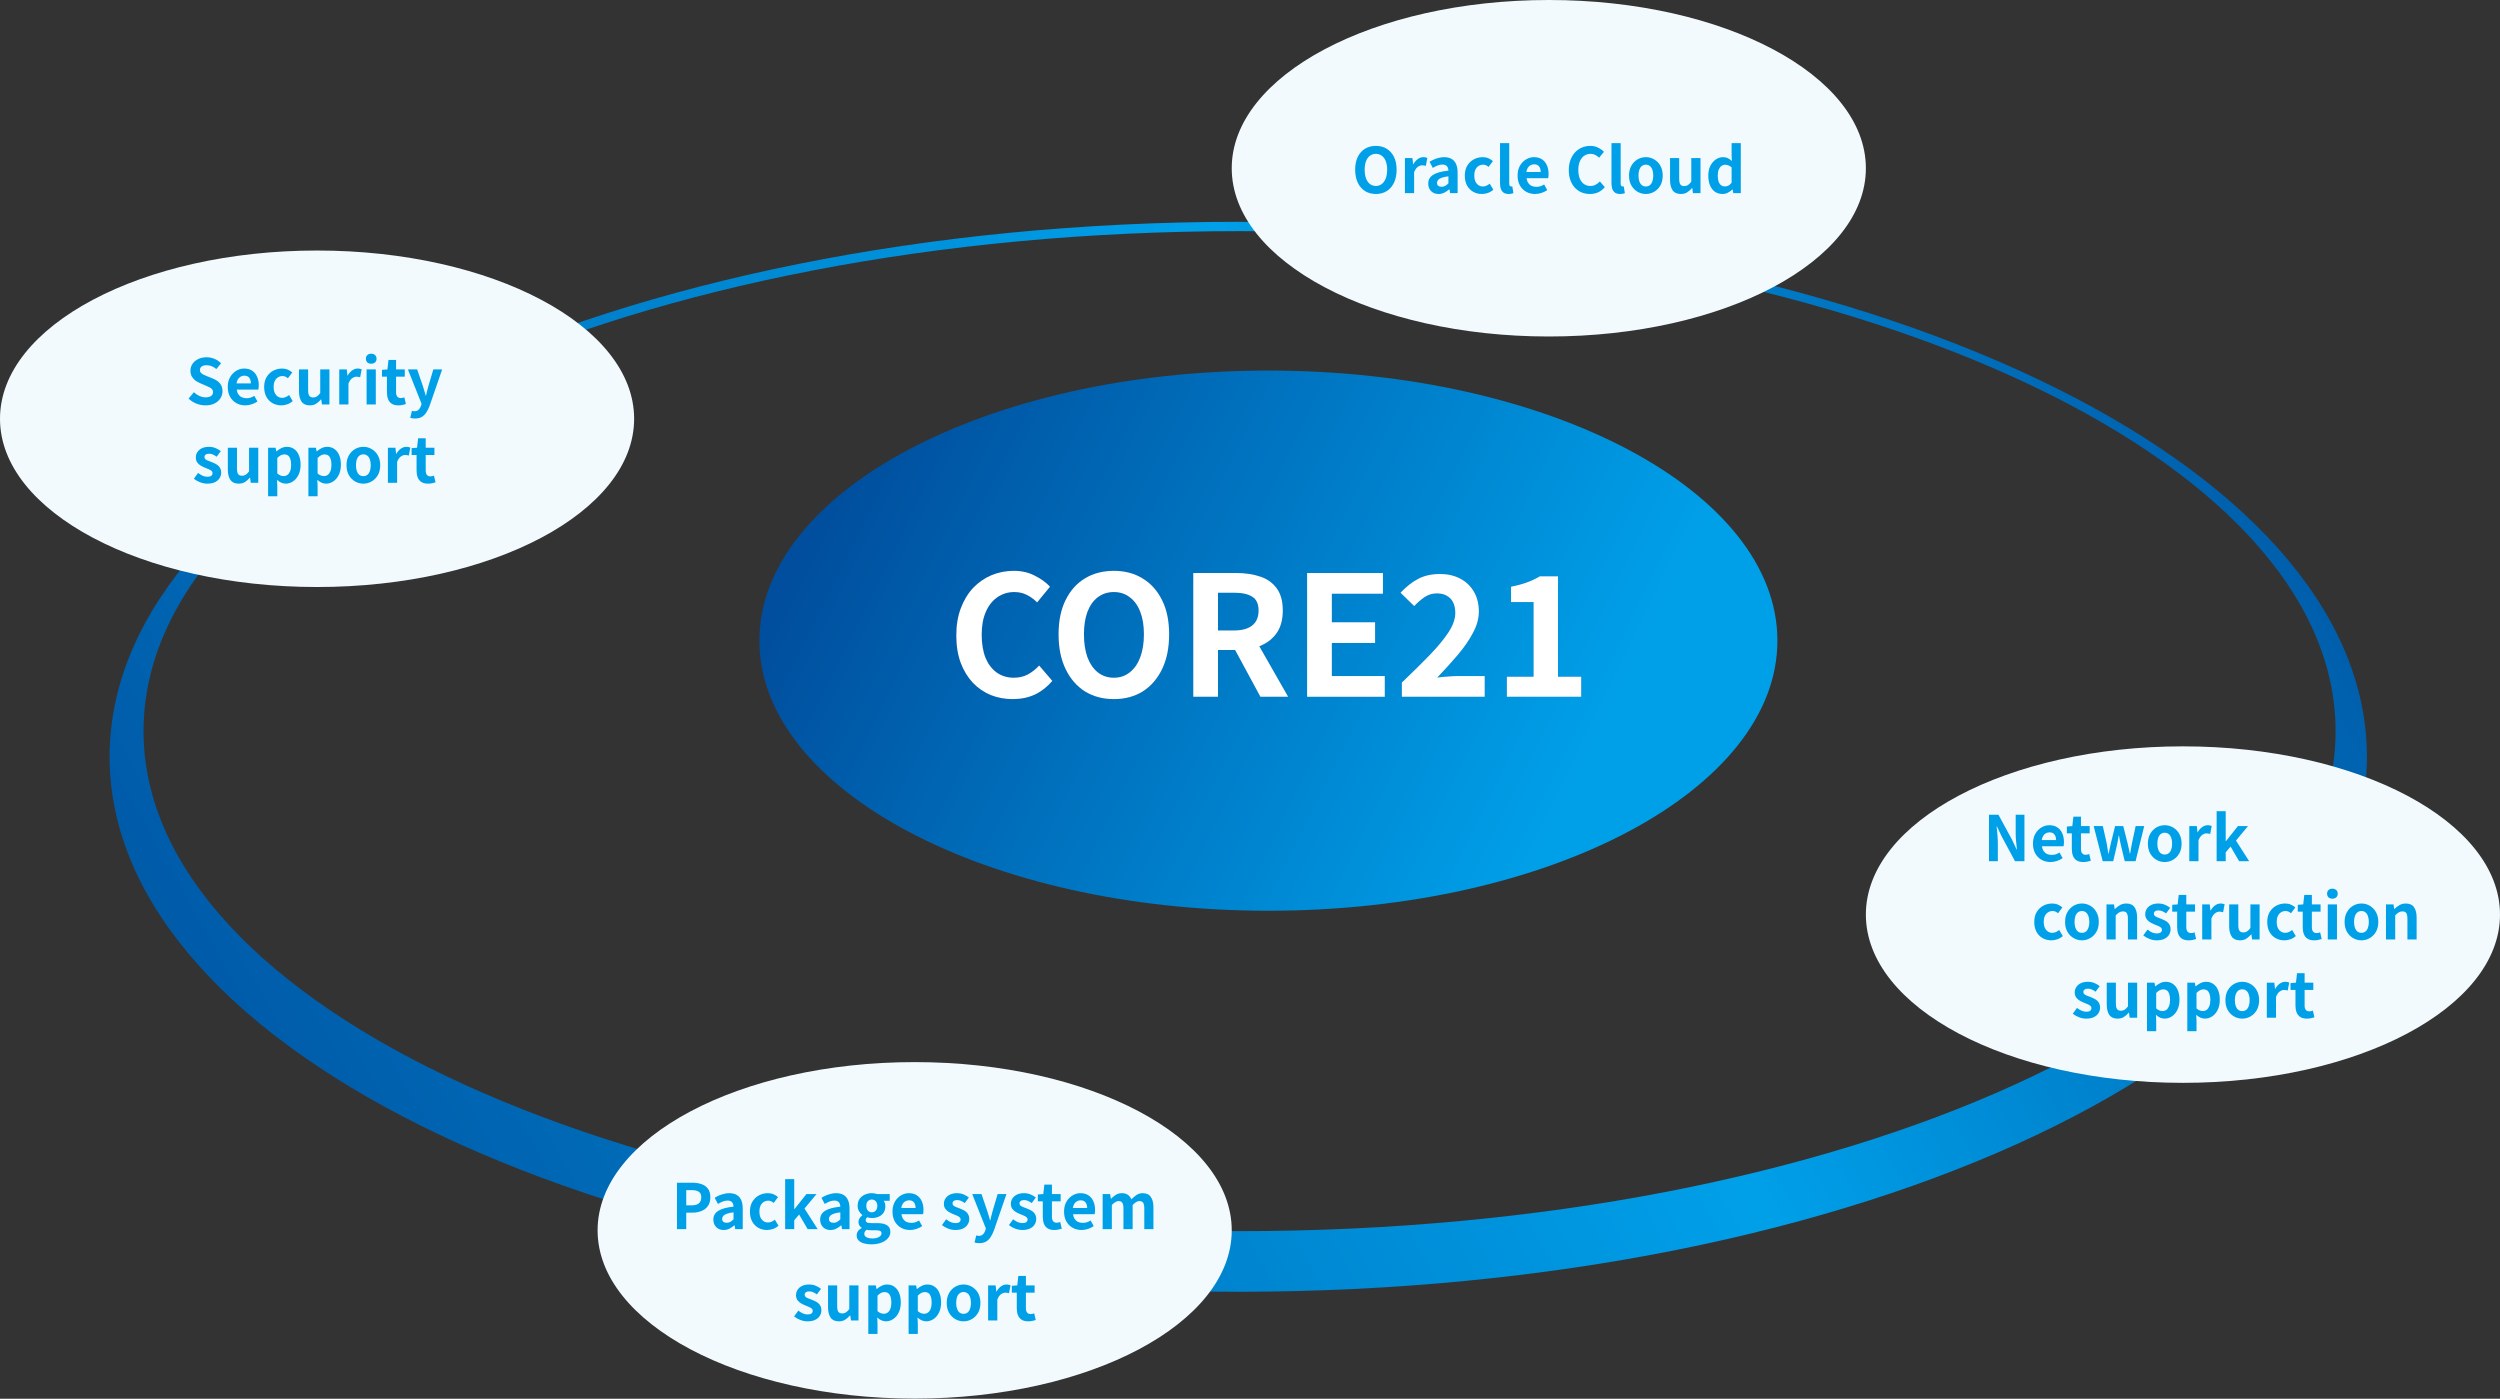 <svg width="958" height="536" viewBox="0 0 958 536" fill="none" xmlns="http://www.w3.org/2000/svg">
<rect x="0" y="0" width="958" height="536" fill="#333333" stroke="none"/>
<path fill-rule="evenodd" clip-rule="evenodd" d="M474.5 495C713.363 495 907 403.218 907 290C907 176.782 713.363 85 474.5 85C235.637 85 42 176.782 42 290C42 403.218 235.637 495 474.5 495ZM475 471.776C706.96 471.776 895 385.993 895 280.174C895 174.356 706.96 88.573 475 88.573C243.04 88.573 55 174.356 55 280.174C55 385.993 243.04 471.776 475 471.776Z" fill="url(#paint0_linear_937_2)"/>
<path d="M681.098 245.5C681.098 302.661 593.772 349 486.049 349C378.326 349 291 302.661 291 245.5C291 188.339 378.326 142 486.049 142C593.772 142 681.098 188.339 681.098 245.5Z" fill="url(#paint1_linear_937_2)"/>
<path d="M577.436 267V259.32H587.676V230.712H579.036V224.824C581.425 224.355 583.473 223.8 585.18 223.16C586.929 222.52 588.55 221.752 590.044 220.856H597.02V259.32H605.916V267H577.436Z" fill="#455CAA"/>
<path d="M577.436 267V259.32H587.676V230.712H579.036V224.824C581.425 224.355 583.473 223.8 585.18 223.16C586.929 222.52 588.55 221.752 590.044 220.856H597.02V259.32H605.916V267H577.436Z" fill="url(#paint2_linear_937_2)"/>
<path d="M577.436 267V259.32H587.676V230.712H579.036V224.824C581.425 224.355 583.473 223.8 585.18 223.16C586.929 222.52 588.55 221.752 590.044 220.856H597.02V259.32H605.916V267H577.436Z" fill="white"/>
<path d="M537.19 267V261.56C541.286 257.635 544.87 254.093 547.942 250.936C551.014 247.736 553.403 244.835 555.11 242.232C556.816 239.587 557.67 237.133 557.67 234.872C557.67 233.293 557.392 231.949 556.838 230.84C556.283 229.731 555.472 228.877 554.406 228.28C553.382 227.683 552.102 227.384 550.566 227.384C548.859 227.384 547.28 227.875 545.83 228.856C544.422 229.837 543.12 230.968 541.926 232.248L536.678 227.128C538.896 224.781 541.158 223.011 543.462 221.816C545.808 220.579 548.582 219.96 551.782 219.96C554.768 219.96 557.371 220.557 559.59 221.752C561.851 222.947 563.6 224.632 564.838 226.808C566.075 228.941 566.694 231.459 566.694 234.36C566.694 237.005 565.947 239.715 564.454 242.488C563.003 245.261 561.062 248.077 558.63 250.936C556.24 253.752 553.616 256.653 550.758 259.64C551.952 259.469 553.275 259.341 554.726 259.256C556.176 259.128 557.456 259.064 558.566 259.064H568.934V267H537.19Z" fill="#455CAA"/>
<path d="M537.19 267V261.56C541.286 257.635 544.87 254.093 547.942 250.936C551.014 247.736 553.403 244.835 555.11 242.232C556.816 239.587 557.67 237.133 557.67 234.872C557.67 233.293 557.392 231.949 556.838 230.84C556.283 229.731 555.472 228.877 554.406 228.28C553.382 227.683 552.102 227.384 550.566 227.384C548.859 227.384 547.28 227.875 545.83 228.856C544.422 229.837 543.12 230.968 541.926 232.248L536.678 227.128C538.896 224.781 541.158 223.011 543.462 221.816C545.808 220.579 548.582 219.96 551.782 219.96C554.768 219.96 557.371 220.557 559.59 221.752C561.851 222.947 563.6 224.632 564.838 226.808C566.075 228.941 566.694 231.459 566.694 234.36C566.694 237.005 565.947 239.715 564.454 242.488C563.003 245.261 561.062 248.077 558.63 250.936C556.24 253.752 553.616 256.653 550.758 259.64C551.952 259.469 553.275 259.341 554.726 259.256C556.176 259.128 557.456 259.064 558.566 259.064H568.934V267H537.19Z" fill="url(#paint3_linear_937_2)"/>
<path d="M537.19 267V261.56C541.286 257.635 544.87 254.093 547.942 250.936C551.014 247.736 553.403 244.835 555.11 242.232C556.816 239.587 557.67 237.133 557.67 234.872C557.67 233.293 557.392 231.949 556.838 230.84C556.283 229.731 555.472 228.877 554.406 228.28C553.382 227.683 552.102 227.384 550.566 227.384C548.859 227.384 547.28 227.875 545.83 228.856C544.422 229.837 543.12 230.968 541.926 232.248L536.678 227.128C538.896 224.781 541.158 223.011 543.462 221.816C545.808 220.579 548.582 219.96 551.782 219.96C554.768 219.96 557.371 220.557 559.59 221.752C561.851 222.947 563.6 224.632 564.838 226.808C566.075 228.941 566.694 231.459 566.694 234.36C566.694 237.005 565.947 239.715 564.454 242.488C563.003 245.261 561.062 248.077 558.63 250.936C556.24 253.752 553.616 256.653 550.758 259.64C551.952 259.469 553.275 259.341 554.726 259.256C556.176 259.128 557.456 259.064 558.566 259.064H568.934V267H537.19Z" fill="white"/>
<path d="M500.887 267V219.576H529.943V227.512H510.359V238.456H526.935V246.392H510.359V259.064H530.647V267H500.887Z" fill="#455CAA"/>
<path d="M500.887 267V219.576H529.943V227.512H510.359V238.456H526.935V246.392H510.359V259.064H530.647V267H500.887Z" fill="url(#paint4_linear_937_2)"/>
<path d="M500.887 267V219.576H529.943V227.512H510.359V238.456H526.935V246.392H510.359V259.064H530.647V267H500.887Z" fill="white"/>
<path d="M457.262 267V219.576H473.71C477.08 219.576 480.11 220.024 482.798 220.92C485.486 221.773 487.619 223.267 489.198 225.4C490.776 227.491 491.566 230.349 491.566 233.976C491.566 237.475 490.776 240.355 489.198 242.616C487.619 244.835 485.486 246.477 482.798 247.544C480.11 248.568 477.08 249.08 473.71 249.08H466.734V267H457.262ZM466.734 241.592H472.878C475.95 241.592 478.275 240.952 479.854 239.672C481.475 238.392 482.286 236.493 482.286 233.976C482.286 231.416 481.475 229.645 479.854 228.664C478.275 227.64 475.95 227.128 472.878 227.128H466.734V241.592ZM482.99 267L471.982 246.648L478.638 240.76L493.614 267H482.99Z" fill="#455CAA"/>
<path d="M457.262 267V219.576H473.71C477.08 219.576 480.11 220.024 482.798 220.92C485.486 221.773 487.619 223.267 489.198 225.4C490.776 227.491 491.566 230.349 491.566 233.976C491.566 237.475 490.776 240.355 489.198 242.616C487.619 244.835 485.486 246.477 482.798 247.544C480.11 248.568 477.08 249.08 473.71 249.08H466.734V267H457.262ZM466.734 241.592H472.878C475.95 241.592 478.275 240.952 479.854 239.672C481.475 238.392 482.286 236.493 482.286 233.976C482.286 231.416 481.475 229.645 479.854 228.664C478.275 227.64 475.95 227.128 472.878 227.128H466.734V241.592ZM482.99 267L471.982 246.648L478.638 240.76L493.614 267H482.99Z" fill="url(#paint5_linear_937_2)"/>
<path d="M457.262 267V219.576H473.71C477.08 219.576 480.11 220.024 482.798 220.92C485.486 221.773 487.619 223.267 489.198 225.4C490.776 227.491 491.566 230.349 491.566 233.976C491.566 237.475 490.776 240.355 489.198 242.616C487.619 244.835 485.486 246.477 482.798 247.544C480.11 248.568 477.08 249.08 473.71 249.08H466.734V267H457.262ZM466.734 241.592H472.878C475.95 241.592 478.275 240.952 479.854 239.672C481.475 238.392 482.286 236.493 482.286 233.976C482.286 231.416 481.475 229.645 479.854 228.664C478.275 227.64 475.95 227.128 472.878 227.128H466.734V241.592ZM482.99 267L471.982 246.648L478.638 240.76L493.614 267H482.99Z" fill="white"/>
<path d="M426.828 267.896C422.646 267.896 418.956 266.915 415.756 264.952C412.598 262.947 410.124 260.088 408.332 256.376C406.54 252.664 405.644 248.227 405.644 243.064C405.644 237.944 406.54 233.571 408.332 229.944C410.124 226.317 412.598 223.544 415.756 221.624C418.956 219.704 422.646 218.744 426.828 218.744C431.052 218.744 434.742 219.725 437.9 221.688C441.057 223.608 443.532 226.381 445.324 230.008C447.116 233.592 448.012 237.944 448.012 243.064C448.012 248.227 447.116 252.664 445.324 256.376C443.532 260.088 441.057 262.947 437.9 264.952C434.742 266.915 431.052 267.896 426.828 267.896ZM426.828 259.704C429.174 259.704 431.201 259.021 432.908 257.656C434.657 256.291 436.001 254.371 436.94 251.896C437.878 249.379 438.348 246.435 438.348 243.064C438.348 239.693 437.878 236.813 436.94 234.424C436.001 231.992 434.657 230.136 432.908 228.856C431.201 227.533 429.174 226.872 426.828 226.872C424.481 226.872 422.433 227.533 420.684 228.856C418.977 230.136 417.654 231.992 416.716 234.424C415.82 236.813 415.372 239.693 415.372 243.064C415.372 246.435 415.82 249.379 416.716 251.896C417.654 254.371 418.977 256.291 420.684 257.656C422.433 259.021 424.481 259.704 426.828 259.704Z" fill="#455CAA"/>
<path d="M426.828 267.896C422.646 267.896 418.956 266.915 415.756 264.952C412.598 262.947 410.124 260.088 408.332 256.376C406.54 252.664 405.644 248.227 405.644 243.064C405.644 237.944 406.54 233.571 408.332 229.944C410.124 226.317 412.598 223.544 415.756 221.624C418.956 219.704 422.646 218.744 426.828 218.744C431.052 218.744 434.742 219.725 437.9 221.688C441.057 223.608 443.532 226.381 445.324 230.008C447.116 233.592 448.012 237.944 448.012 243.064C448.012 248.227 447.116 252.664 445.324 256.376C443.532 260.088 441.057 262.947 437.9 264.952C434.742 266.915 431.052 267.896 426.828 267.896ZM426.828 259.704C429.174 259.704 431.201 259.021 432.908 257.656C434.657 256.291 436.001 254.371 436.94 251.896C437.878 249.379 438.348 246.435 438.348 243.064C438.348 239.693 437.878 236.813 436.94 234.424C436.001 231.992 434.657 230.136 432.908 228.856C431.201 227.533 429.174 226.872 426.828 226.872C424.481 226.872 422.433 227.533 420.684 228.856C418.977 230.136 417.654 231.992 416.716 234.424C415.82 236.813 415.372 239.693 415.372 243.064C415.372 246.435 415.82 249.379 416.716 251.896C417.654 254.371 418.977 256.291 420.684 257.656C422.433 259.021 424.481 259.704 426.828 259.704Z" fill="url(#paint6_linear_937_2)"/>
<path d="M426.828 267.896C422.646 267.896 418.956 266.915 415.756 264.952C412.598 262.947 410.124 260.088 408.332 256.376C406.54 252.664 405.644 248.227 405.644 243.064C405.644 237.944 406.54 233.571 408.332 229.944C410.124 226.317 412.598 223.544 415.756 221.624C418.956 219.704 422.646 218.744 426.828 218.744C431.052 218.744 434.742 219.725 437.9 221.688C441.057 223.608 443.532 226.381 445.324 230.008C447.116 233.592 448.012 237.944 448.012 243.064C448.012 248.227 447.116 252.664 445.324 256.376C443.532 260.088 441.057 262.947 437.9 264.952C434.742 266.915 431.052 267.896 426.828 267.896ZM426.828 259.704C429.174 259.704 431.201 259.021 432.908 257.656C434.657 256.291 436.001 254.371 436.94 251.896C437.878 249.379 438.348 246.435 438.348 243.064C438.348 239.693 437.878 236.813 436.94 234.424C436.001 231.992 434.657 230.136 432.908 228.856C431.201 227.533 429.174 226.872 426.828 226.872C424.481 226.872 422.433 227.533 420.684 228.856C418.977 230.136 417.654 231.992 416.716 234.424C415.82 236.813 415.372 239.693 415.372 243.064C415.372 246.435 415.82 249.379 416.716 251.896C417.654 254.371 418.977 256.291 420.684 257.656C422.433 259.021 424.481 259.704 426.828 259.704Z" fill="white"/>
<path d="M388.088 267.896C385.101 267.896 382.307 267.384 379.704 266.36C377.101 265.293 374.797 263.715 372.792 261.624C370.829 259.533 369.272 256.973 368.12 253.944C367.011 250.915 366.456 247.437 366.456 243.512C366.456 239.587 367.032 236.109 368.184 233.08C369.336 230.008 370.915 227.405 372.92 225.272C374.968 223.139 377.315 221.517 379.96 220.408C382.648 219.299 385.485 218.744 388.472 218.744C391.501 218.744 394.189 219.363 396.536 220.6C398.925 221.795 400.867 223.203 402.36 224.824L397.432 230.84C396.237 229.645 394.915 228.685 393.464 227.96C392.056 227.235 390.456 226.872 388.664 226.872C386.275 226.872 384.12 227.533 382.2 228.856C380.323 230.136 378.851 231.992 377.784 234.424C376.717 236.856 376.184 239.779 376.184 243.192C376.184 246.648 376.675 249.613 377.656 252.088C378.68 254.52 380.109 256.397 381.944 257.72C383.821 259.043 385.997 259.704 388.472 259.704C390.52 259.704 392.333 259.277 393.912 258.424C395.533 257.528 396.963 256.397 398.2 255.032L403.256 260.92C401.293 263.224 399.053 264.973 396.536 266.168C394.019 267.32 391.203 267.896 388.088 267.896Z" fill="#455CAA"/>
<path d="M388.088 267.896C385.101 267.896 382.307 267.384 379.704 266.36C377.101 265.293 374.797 263.715 372.792 261.624C370.829 259.533 369.272 256.973 368.12 253.944C367.011 250.915 366.456 247.437 366.456 243.512C366.456 239.587 367.032 236.109 368.184 233.08C369.336 230.008 370.915 227.405 372.92 225.272C374.968 223.139 377.315 221.517 379.96 220.408C382.648 219.299 385.485 218.744 388.472 218.744C391.501 218.744 394.189 219.363 396.536 220.6C398.925 221.795 400.867 223.203 402.36 224.824L397.432 230.84C396.237 229.645 394.915 228.685 393.464 227.96C392.056 227.235 390.456 226.872 388.664 226.872C386.275 226.872 384.12 227.533 382.2 228.856C380.323 230.136 378.851 231.992 377.784 234.424C376.717 236.856 376.184 239.779 376.184 243.192C376.184 246.648 376.675 249.613 377.656 252.088C378.68 254.52 380.109 256.397 381.944 257.72C383.821 259.043 385.997 259.704 388.472 259.704C390.52 259.704 392.333 259.277 393.912 258.424C395.533 257.528 396.963 256.397 398.2 255.032L403.256 260.92C401.293 263.224 399.053 264.973 396.536 266.168C394.019 267.32 391.203 267.896 388.088 267.896Z" fill="url(#paint7_linear_937_2)"/>
<path d="M388.088 267.896C385.101 267.896 382.307 267.384 379.704 266.36C377.101 265.293 374.797 263.715 372.792 261.624C370.829 259.533 369.272 256.973 368.12 253.944C367.011 250.915 366.456 247.437 366.456 243.512C366.456 239.587 367.032 236.109 368.184 233.08C369.336 230.008 370.915 227.405 372.92 225.272C374.968 223.139 377.315 221.517 379.96 220.408C382.648 219.299 385.485 218.744 388.472 218.744C391.501 218.744 394.189 219.363 396.536 220.6C398.925 221.795 400.867 223.203 402.36 224.824L397.432 230.84C396.237 229.645 394.915 228.685 393.464 227.96C392.056 227.235 390.456 226.872 388.664 226.872C386.275 226.872 384.12 227.533 382.2 228.856C380.323 230.136 378.851 231.992 377.784 234.424C376.717 236.856 376.184 239.779 376.184 243.192C376.184 246.648 376.675 249.613 377.656 252.088C378.68 254.52 380.109 256.397 381.944 257.72C383.821 259.043 385.997 259.704 388.472 259.704C390.52 259.704 392.333 259.277 393.912 258.424C395.533 257.528 396.963 256.397 398.2 255.032L403.256 260.92C401.293 263.224 399.053 264.973 396.536 266.168C394.019 267.32 391.203 267.896 388.088 267.896Z" fill="white"/>
<path d="M958 350.472C958 386.079 903.603 414.945 836.5 414.945C769.397 414.945 715 386.079 715 350.472C715 314.865 769.397 286 836.5 286C903.603 286 958 314.865 958 350.472Z" fill="#F2FAFE"/>
<path d="M715 64.472C715 100.079 660.603 128.945 593.5 128.945C526.397 128.945 472 100.079 472 64.472C472 28.865 526.397 0 593.5 0C660.603 0 715 28.865 715 64.472Z" fill="#F2FAFE"/>
<path d="M472 471.472C472 507.079 417.603 535.945 350.5 535.945C283.397 535.945 229 507.079 229 471.472C229 435.865 283.397 407 350.5 407C417.603 407 472 435.865 472 471.472Z" fill="#F2FAFE"/>
<path d="M243 160.472C243 196.079 188.603 224.945 121.5 224.945C54.397 224.945 0 196.079 0 160.472C0 124.865 54.397 96 121.5 96C188.603 96 243 124.865 243 160.472Z" fill="#F2FAFE"/>
<path d="M884.038 390.336C882.982 390.336 882.126 390.128 881.47 389.712C880.814 389.28 880.342 388.688 880.054 387.936C879.766 387.184 879.622 386.312 879.622 385.32V379.344H877.726V376.728L879.814 376.56L880.222 372.936H883.126V376.56H886.462V379.344H883.126V385.296C883.126 386.064 883.286 386.632 883.606 387C883.926 387.368 884.382 387.552 884.974 387.552C885.198 387.552 885.43 387.52 885.67 387.456C885.91 387.392 886.118 387.328 886.294 387.264L886.894 389.832C886.526 389.944 886.102 390.056 885.622 390.168C885.158 390.28 884.63 390.336 884.038 390.336Z" fill="#00A0E9"/>
<path d="M868.642 390V376.56H871.522L871.786 378.936H871.858C872.354 378.056 872.938 377.384 873.61 376.92C874.282 376.456 874.97 376.224 875.674 376.224C876.058 376.224 876.362 376.256 876.586 376.32C876.826 376.368 877.042 376.432 877.234 376.512L876.658 379.56C876.402 379.496 876.17 379.448 875.962 379.416C875.77 379.368 875.522 379.344 875.218 379.344C874.706 379.344 874.162 379.544 873.586 379.944C873.026 380.344 872.554 381.024 872.17 381.984V390H868.642Z" fill="#00A0E9"/>
<path d="M859.234 390.336C858.114 390.336 857.058 390.056 856.066 389.496C855.09 388.936 854.298 388.136 853.69 387.096C853.082 386.04 852.778 384.768 852.778 383.28C852.778 381.792 853.082 380.528 853.69 379.488C854.298 378.432 855.09 377.624 856.066 377.064C857.058 376.504 858.114 376.224 859.234 376.224C860.082 376.224 860.89 376.384 861.658 376.704C862.426 377.024 863.114 377.488 863.722 378.096C864.33 378.688 864.81 379.424 865.162 380.304C865.514 381.168 865.69 382.16 865.69 383.28C865.69 384.768 865.386 386.04 864.778 387.096C864.17 388.136 863.37 388.936 862.378 389.496C861.402 390.056 860.354 390.336 859.234 390.336ZM859.234 387.456C859.842 387.456 860.354 387.288 860.77 386.952C861.202 386.6 861.522 386.112 861.73 385.488C861.954 384.864 862.066 384.128 862.066 383.28C862.066 382.432 861.954 381.696 861.73 381.072C861.522 380.448 861.202 379.968 860.77 379.632C860.354 379.28 859.842 379.104 859.234 379.104C858.626 379.104 858.106 379.28 857.674 379.632C857.258 379.968 856.938 380.448 856.714 381.072C856.506 381.696 856.402 382.432 856.402 383.28C856.402 384.128 856.506 384.864 856.714 385.488C856.938 386.112 857.258 386.6 857.674 386.952C858.106 387.288 858.626 387.456 859.234 387.456Z" fill="#00A0E9"/>
<path d="M838.173 395.16V376.56H841.053L841.317 377.952H841.389C841.949 377.472 842.565 377.064 843.237 376.728C843.925 376.392 844.629 376.224 845.349 376.224C846.453 376.224 847.397 376.512 848.181 377.088C848.965 377.648 849.565 378.44 849.981 379.464C850.413 380.472 850.629 381.672 850.629 383.064C850.629 384.6 850.357 385.912 849.813 387C849.269 388.088 848.557 388.92 847.677 389.496C846.813 390.056 845.893 390.336 844.917 390.336C844.341 390.336 843.765 390.208 843.189 389.952C842.629 389.696 842.093 389.336 841.581 388.872L841.701 391.056V395.16H838.173ZM844.149 387.432C844.677 387.432 845.157 387.28 845.589 386.976C846.021 386.656 846.365 386.176 846.621 385.536C846.877 384.896 847.005 384.088 847.005 383.112C847.005 382.264 846.909 381.544 846.717 380.952C846.525 380.344 846.237 379.888 845.853 379.584C845.469 379.28 844.965 379.128 844.341 379.128C843.893 379.128 843.453 379.24 843.021 379.464C842.605 379.688 842.165 380.032 841.701 380.496V386.424C842.133 386.808 842.557 387.072 842.973 387.216C843.389 387.36 843.781 387.432 844.149 387.432Z" fill="#00A0E9"/>
<path d="M822.728 395.16V376.56H825.608L825.872 377.952H825.944C826.504 377.472 827.12 377.064 827.792 376.728C828.48 376.392 829.184 376.224 829.904 376.224C831.008 376.224 831.952 376.512 832.736 377.088C833.52 377.648 834.12 378.44 834.536 379.464C834.968 380.472 835.184 381.672 835.184 383.064C835.184 384.6 834.912 385.912 834.368 387C833.824 388.088 833.112 388.92 832.232 389.496C831.368 390.056 830.448 390.336 829.472 390.336C828.896 390.336 828.32 390.208 827.744 389.952C827.184 389.696 826.648 389.336 826.136 388.872L826.256 391.056V395.16H822.728ZM828.704 387.432C829.232 387.432 829.712 387.28 830.144 386.976C830.576 386.656 830.92 386.176 831.176 385.536C831.432 384.896 831.56 384.088 831.56 383.112C831.56 382.264 831.464 381.544 831.272 380.952C831.08 380.344 830.792 379.888 830.408 379.584C830.024 379.28 829.52 379.128 828.896 379.128C828.448 379.128 828.008 379.24 827.576 379.464C827.16 379.688 826.72 380.032 826.256 380.496V386.424C826.688 386.808 827.112 387.072 827.528 387.216C827.944 387.36 828.336 387.432 828.704 387.432Z" fill="#00A0E9"/>
<path d="M811.454 390.336C809.998 390.336 808.942 389.864 808.286 388.92C807.63 387.96 807.302 386.632 807.302 384.936V376.56H810.806V384.504C810.806 385.544 810.958 386.272 811.262 386.688C811.566 387.104 812.054 387.312 812.726 387.312C813.27 387.312 813.742 387.184 814.142 386.928C814.558 386.656 814.99 386.224 815.438 385.632V376.56H818.966V390H816.086L815.822 388.056H815.726C815.15 388.744 814.526 389.296 813.854 389.712C813.182 390.128 812.382 390.336 811.454 390.336Z" fill="#00A0E9"/>
<path d="M799.404 390.336C798.508 390.336 797.596 390.16 796.668 389.808C795.756 389.456 794.964 389.008 794.292 388.464L795.9 386.232C796.492 386.68 797.076 387.04 797.652 387.312C798.244 387.568 798.86 387.696 799.5 387.696C800.172 387.696 800.66 387.568 800.964 387.312C801.284 387.04 801.444 386.696 801.444 386.28C801.444 385.944 801.308 385.664 801.036 385.44C800.764 385.2 800.412 384.992 799.98 384.816C799.548 384.624 799.1 384.44 798.636 384.264C798.076 384.04 797.516 383.768 796.956 383.448C796.412 383.128 795.956 382.72 795.588 382.224C795.22 381.712 795.036 381.08 795.036 380.328C795.036 379.528 795.244 378.824 795.66 378.216C796.076 377.592 796.652 377.104 797.388 376.752C798.14 376.4 799.028 376.224 800.052 376.224C801.028 376.224 801.892 376.392 802.644 376.728C803.412 377.064 804.068 377.448 804.612 377.88L803.028 380.016C802.548 379.664 802.068 379.384 801.588 379.176C801.124 378.968 800.644 378.864 800.148 378.864C799.524 378.864 799.068 378.984 798.78 379.224C798.492 379.464 798.348 379.776 798.348 380.16C798.348 380.48 798.468 380.752 798.708 380.976C798.948 381.184 799.276 381.368 799.692 381.528C800.108 381.688 800.548 381.856 801.012 382.032C801.46 382.192 801.9 382.384 802.332 382.608C802.78 382.816 803.188 383.072 803.556 383.376C803.924 383.68 804.212 384.056 804.42 384.504C804.644 384.936 804.756 385.464 804.756 386.088C804.756 386.872 804.548 387.592 804.132 388.248C803.732 388.888 803.132 389.4 802.332 389.784C801.548 390.152 800.572 390.336 799.404 390.336Z" fill="#00A0E9"/>
<path d="M914.314 360V346.56H917.194L917.458 348.336H917.53C918.122 347.76 918.77 347.264 919.474 346.848C920.178 346.432 920.986 346.224 921.898 346.224C923.354 346.224 924.41 346.704 925.066 347.664C925.722 348.608 926.05 349.928 926.05 351.624V360H922.522V352.056C922.522 351.016 922.37 350.288 922.066 349.872C921.778 349.456 921.298 349.248 920.626 349.248C920.082 349.248 919.602 349.376 919.186 349.632C918.786 349.888 918.338 350.264 917.842 350.76V360H914.314Z" fill="#00A0E9"/>
<path d="M904.906 360.336C903.786 360.336 902.73 360.056 901.738 359.496C900.762 358.936 899.97 358.136 899.362 357.096C898.754 356.04 898.45 354.768 898.45 353.28C898.45 351.792 898.754 350.528 899.362 349.488C899.97 348.432 900.762 347.624 901.738 347.064C902.73 346.504 903.786 346.224 904.906 346.224C905.754 346.224 906.562 346.384 907.33 346.704C908.098 347.024 908.786 347.488 909.394 348.096C910.002 348.688 910.482 349.424 910.834 350.304C911.186 351.168 911.362 352.16 911.362 353.28C911.362 354.768 911.058 356.04 910.45 357.096C909.842 358.136 909.042 358.936 908.05 359.496C907.074 360.056 906.026 360.336 904.906 360.336ZM904.906 357.456C905.514 357.456 906.026 357.288 906.442 356.952C906.874 356.6 907.194 356.112 907.402 355.488C907.626 354.864 907.738 354.128 907.738 353.28C907.738 352.432 907.626 351.696 907.402 351.072C907.194 350.448 906.874 349.968 906.442 349.632C906.026 349.28 905.514 349.104 904.906 349.104C904.298 349.104 903.778 349.28 903.346 349.632C902.93 349.968 902.61 350.448 902.386 351.072C902.178 351.696 902.074 352.432 902.074 353.28C902.074 354.128 902.178 354.864 902.386 355.488C902.61 356.112 902.93 356.6 903.346 356.952C903.778 357.288 904.298 357.456 904.906 357.456Z" fill="#00A0E9"/>
<path d="M892.001 360V346.56H895.529V360H892.001ZM893.777 344.376C893.153 344.376 892.657 344.208 892.289 343.872C891.921 343.52 891.737 343.048 891.737 342.456C891.737 341.88 891.921 341.416 892.289 341.064C892.657 340.712 893.153 340.536 893.777 340.536C894.369 340.536 894.857 340.712 895.241 341.064C895.625 341.416 895.817 341.88 895.817 342.456C895.817 343.048 895.625 343.52 895.241 343.872C894.857 344.208 894.369 344.376 893.777 344.376Z" fill="#00A0E9"/>
<path d="M886.82 360.336C885.764 360.336 884.908 360.128 884.252 359.712C883.596 359.28 883.124 358.688 882.836 357.936C882.548 357.184 882.404 356.312 882.404 355.32V349.344H880.508V346.728L882.596 346.56L883.004 342.936H885.908V346.56H889.244V349.344H885.908V355.296C885.908 356.064 886.068 356.632 886.388 357C886.708 357.368 887.164 357.552 887.756 357.552C887.98 357.552 888.212 357.52 888.452 357.456C888.692 357.392 888.9 357.328 889.076 357.264L889.676 359.832C889.308 359.944 888.884 360.056 888.404 360.168C887.94 360.28 887.412 360.336 886.82 360.336Z" fill="#00A0E9"/>
<path d="M875.354 360.336C874.122 360.336 873.01 360.056 872.018 359.496C871.026 358.936 870.242 358.136 869.666 357.096C869.09 356.04 868.802 354.768 868.802 353.28C868.802 351.792 869.114 350.528 869.738 349.488C870.378 348.432 871.218 347.624 872.258 347.064C873.314 346.504 874.45 346.224 875.666 346.224C876.498 346.224 877.234 346.368 877.874 346.656C878.514 346.928 879.082 347.288 879.578 347.736L877.898 349.968C877.578 349.68 877.25 349.464 876.914 349.32C876.578 349.176 876.226 349.104 875.858 349.104C875.17 349.104 874.562 349.28 874.034 349.632C873.522 349.968 873.122 350.448 872.834 351.072C872.562 351.696 872.426 352.432 872.426 353.28C872.426 354.128 872.562 354.864 872.834 355.488C873.122 356.112 873.514 356.6 874.01 356.952C874.522 357.288 875.098 357.456 875.738 357.456C876.218 357.456 876.682 357.352 877.13 357.144C877.578 356.936 877.986 356.68 878.354 356.376L879.746 358.704C879.106 359.264 878.394 359.68 877.61 359.952C876.842 360.208 876.09 360.336 875.354 360.336Z" fill="#00A0E9"/>
<path d="M858.369 360.336C856.913 360.336 855.857 359.864 855.201 358.92C854.545 357.96 854.217 356.632 854.217 354.936V346.56H857.721V354.504C857.721 355.544 857.873 356.272 858.177 356.688C858.481 357.104 858.969 357.312 859.641 357.312C860.185 357.312 860.657 357.184 861.057 356.928C861.473 356.656 861.905 356.224 862.353 355.632V346.56H865.881V360H863.001L862.737 358.056H862.641C862.065 358.744 861.441 359.296 860.769 359.712C860.097 360.128 859.297 360.336 858.369 360.336Z" fill="#00A0E9"/>
<path d="M843.884 360V346.56H846.764L847.028 348.936H847.1C847.596 348.056 848.18 347.384 848.852 346.92C849.524 346.456 850.212 346.224 850.916 346.224C851.3 346.224 851.604 346.256 851.828 346.32C852.068 346.368 852.284 346.432 852.476 346.512L851.9 349.56C851.644 349.496 851.412 349.448 851.204 349.416C851.012 349.368 850.764 349.344 850.46 349.344C849.948 349.344 849.404 349.544 848.828 349.944C848.268 350.344 847.796 351.024 847.412 351.984V360H843.884Z" fill="#00A0E9"/>
<path d="M838.703 360.336C837.647 360.336 836.791 360.128 836.135 359.712C835.479 359.28 835.007 358.688 834.719 357.936C834.431 357.184 834.287 356.312 834.287 355.32V349.344H832.391V346.728L834.479 346.56L834.887 342.936H837.791V346.56H841.127V349.344H837.791V355.296C837.791 356.064 837.951 356.632 838.271 357C838.591 357.368 839.047 357.552 839.639 357.552C839.863 357.552 840.095 357.52 840.335 357.456C840.575 357.392 840.783 357.328 840.959 357.264L841.559 359.832C841.191 359.944 840.767 360.056 840.287 360.168C839.823 360.28 839.295 360.336 838.703 360.336Z" fill="#00A0E9"/>
<path d="M826.42 360.336C825.524 360.336 824.612 360.16 823.684 359.808C822.772 359.456 821.98 359.008 821.308 358.464L822.916 356.232C823.508 356.68 824.092 357.04 824.668 357.312C825.26 357.568 825.876 357.696 826.516 357.696C827.188 357.696 827.676 357.568 827.98 357.312C828.3 357.04 828.46 356.696 828.46 356.28C828.46 355.944 828.324 355.664 828.052 355.44C827.78 355.2 827.428 354.992 826.996 354.816C826.564 354.624 826.116 354.44 825.652 354.264C825.092 354.04 824.532 353.768 823.972 353.448C823.428 353.128 822.972 352.72 822.604 352.224C822.236 351.712 822.052 351.08 822.052 350.328C822.052 349.528 822.26 348.824 822.676 348.216C823.092 347.592 823.668 347.104 824.404 346.752C825.156 346.4 826.044 346.224 827.068 346.224C828.044 346.224 828.908 346.392 829.66 346.728C830.428 347.064 831.084 347.448 831.628 347.88L830.044 350.016C829.564 349.664 829.084 349.384 828.604 349.176C828.14 348.968 827.66 348.864 827.164 348.864C826.54 348.864 826.084 348.984 825.796 349.224C825.508 349.464 825.364 349.776 825.364 350.16C825.364 350.48 825.484 350.752 825.724 350.976C825.964 351.184 826.292 351.368 826.708 351.528C827.124 351.688 827.564 351.856 828.028 352.032C828.476 352.192 828.916 352.384 829.348 352.608C829.796 352.816 830.204 353.072 830.572 353.376C830.94 353.68 831.228 354.056 831.436 354.504C831.66 354.936 831.772 355.464 831.772 356.088C831.772 356.872 831.564 357.592 831.148 358.248C830.748 358.888 830.148 359.4 829.348 359.784C828.564 360.152 827.588 360.336 826.42 360.336Z" fill="#00A0E9"/>
<path d="M807.205 360V346.56H810.085L810.349 348.336H810.421C811.013 347.76 811.661 347.264 812.365 346.848C813.069 346.432 813.877 346.224 814.789 346.224C816.245 346.224 817.301 346.704 817.957 347.664C818.613 348.608 818.941 349.928 818.941 351.624V360H815.413V352.056C815.413 351.016 815.261 350.288 814.957 349.872C814.669 349.456 814.189 349.248 813.517 349.248C812.973 349.248 812.493 349.376 812.077 349.632C811.677 349.888 811.229 350.264 810.733 350.76V360H807.205Z" fill="#00A0E9"/>
<path d="M797.797 360.336C796.677 360.336 795.621 360.056 794.629 359.496C793.653 358.936 792.861 358.136 792.253 357.096C791.645 356.04 791.341 354.768 791.341 353.28C791.341 351.792 791.645 350.528 792.253 349.488C792.861 348.432 793.653 347.624 794.629 347.064C795.621 346.504 796.677 346.224 797.797 346.224C798.645 346.224 799.453 346.384 800.221 346.704C800.989 347.024 801.677 347.488 802.285 348.096C802.893 348.688 803.373 349.424 803.725 350.304C804.077 351.168 804.253 352.16 804.253 353.28C804.253 354.768 803.949 356.04 803.341 357.096C802.733 358.136 801.933 358.936 800.941 359.496C799.965 360.056 798.917 360.336 797.797 360.336ZM797.797 357.456C798.405 357.456 798.917 357.288 799.333 356.952C799.765 356.6 800.085 356.112 800.293 355.488C800.517 354.864 800.629 354.128 800.629 353.28C800.629 352.432 800.517 351.696 800.293 351.072C800.085 350.448 799.765 349.968 799.333 349.632C798.917 349.28 798.405 349.104 797.797 349.104C797.189 349.104 796.669 349.28 796.237 349.632C795.821 349.968 795.501 350.448 795.277 351.072C795.069 351.696 794.965 352.432 794.965 353.28C794.965 354.128 795.069 354.864 795.277 355.488C795.501 356.112 795.821 356.6 796.237 356.952C796.669 357.288 797.189 357.456 797.797 357.456Z" fill="#00A0E9"/>
<path d="M786.08 360.336C784.848 360.336 783.736 360.056 782.744 359.496C781.752 358.936 780.968 358.136 780.392 357.096C779.816 356.04 779.528 354.768 779.528 353.28C779.528 351.792 779.84 350.528 780.464 349.488C781.104 348.432 781.944 347.624 782.984 347.064C784.04 346.504 785.176 346.224 786.392 346.224C787.224 346.224 787.96 346.368 788.6 346.656C789.24 346.928 789.808 347.288 790.304 347.736L788.624 349.968C788.304 349.68 787.976 349.464 787.64 349.32C787.304 349.176 786.952 349.104 786.584 349.104C785.896 349.104 785.288 349.28 784.76 349.632C784.248 349.968 783.848 350.448 783.56 351.072C783.288 351.696 783.152 352.432 783.152 353.28C783.152 354.128 783.288 354.864 783.56 355.488C783.848 356.112 784.24 356.6 784.736 356.952C785.248 357.288 785.824 357.456 786.464 357.456C786.944 357.456 787.408 357.352 787.856 357.144C788.304 356.936 788.712 356.68 789.08 356.376L790.472 358.704C789.832 359.264 789.12 359.68 788.336 359.952C787.568 360.208 786.816 360.336 786.08 360.336Z" fill="#00A0E9"/>
<path d="M849.412 330V310.848H852.892V322.32H852.988L857.572 316.56H861.436L856.828 322.104L861.868 330H858.028L854.764 324.408L852.892 326.592V330H849.412Z" fill="#00A0E9"/>
<path d="M838.935 330V316.56H841.815L842.079 318.936H842.151C842.647 318.056 843.231 317.384 843.903 316.92C844.575 316.456 845.263 316.224 845.967 316.224C846.351 316.224 846.655 316.256 846.879 316.32C847.119 316.368 847.335 316.432 847.527 316.512L846.951 319.56C846.695 319.496 846.463 319.448 846.255 319.416C846.063 319.368 845.815 319.344 845.511 319.344C844.999 319.344 844.455 319.544 843.879 319.944C843.319 320.344 842.847 321.024 842.463 321.984V330H838.935Z" fill="#00A0E9"/>
<path d="M829.528 330.336C828.408 330.336 827.352 330.056 826.36 329.496C825.384 328.936 824.592 328.136 823.984 327.096C823.376 326.04 823.072 324.768 823.072 323.28C823.072 321.792 823.376 320.528 823.984 319.488C824.592 318.432 825.384 317.624 826.36 317.064C827.352 316.504 828.408 316.224 829.528 316.224C830.376 316.224 831.184 316.384 831.952 316.704C832.72 317.024 833.408 317.488 834.016 318.096C834.624 318.688 835.104 319.424 835.456 320.304C835.808 321.168 835.984 322.16 835.984 323.28C835.984 324.768 835.68 326.04 835.072 327.096C834.464 328.136 833.664 328.936 832.672 329.496C831.696 330.056 830.648 330.336 829.528 330.336ZM829.528 327.456C830.136 327.456 830.648 327.288 831.064 326.952C831.496 326.6 831.816 326.112 832.024 325.488C832.248 324.864 832.36 324.128 832.36 323.28C832.36 322.432 832.248 321.696 832.024 321.072C831.816 320.448 831.496 319.968 831.064 319.632C830.648 319.28 830.136 319.104 829.528 319.104C828.92 319.104 828.4 319.28 827.968 319.632C827.552 319.968 827.232 320.448 827.008 321.072C826.8 321.696 826.696 322.432 826.696 323.28C826.696 324.128 826.8 324.864 827.008 325.488C827.232 326.112 827.552 326.6 827.968 326.952C828.4 327.288 828.92 327.456 829.528 327.456Z" fill="#00A0E9"/>
<path d="M805.753 330L802.297 316.56H805.801L807.289 323.184C807.401 323.856 807.505 324.512 807.601 325.152C807.697 325.792 807.801 326.448 807.913 327.12H808.033C808.177 326.448 808.313 325.792 808.441 325.152C808.569 324.496 808.713 323.84 808.873 323.184L810.505 316.56H813.625L815.305 323.184C815.465 323.856 815.609 324.512 815.737 325.152C815.865 325.792 816.009 326.448 816.169 327.12H816.265C816.393 326.448 816.505 325.792 816.601 325.152C816.713 324.512 816.833 323.856 816.961 323.184L818.377 316.56H821.665L818.353 330H814.201L812.785 324.144C812.641 323.504 812.505 322.872 812.377 322.248C812.265 321.608 812.137 320.928 811.993 320.208H811.873C811.761 320.928 811.649 321.608 811.537 322.248C811.425 322.888 811.297 323.52 811.153 324.144L809.785 330H805.753Z" fill="#00A0E9"/>
<path d="M798.339 330.336C797.283 330.336 796.427 330.128 795.771 329.712C795.115 329.28 794.643 328.688 794.355 327.936C794.067 327.184 793.923 326.312 793.923 325.32V319.344H792.027V316.728L794.115 316.56L794.523 312.936H797.427V316.56H800.763V319.344H797.427V325.296C797.427 326.064 797.587 326.632 797.907 327C798.227 327.368 798.683 327.552 799.275 327.552C799.499 327.552 799.731 327.52 799.971 327.456C800.211 327.392 800.419 327.328 800.595 327.264L801.195 329.832C800.827 329.944 800.403 330.056 799.923 330.168C799.459 330.28 798.931 330.336 798.339 330.336Z" fill="#00A0E9"/>
<path d="M785.729 330.336C784.481 330.336 783.353 330.056 782.345 329.496C781.337 328.936 780.529 328.128 779.921 327.072C779.329 326.016 779.033 324.752 779.033 323.28C779.033 322.192 779.201 321.216 779.537 320.352C779.889 319.488 780.361 318.752 780.953 318.144C781.561 317.52 782.233 317.048 782.969 316.728C783.721 316.392 784.497 316.224 785.297 316.224C786.529 316.224 787.561 316.504 788.393 317.064C789.225 317.608 789.849 318.368 790.265 319.344C790.697 320.304 790.913 321.408 790.913 322.656C790.913 322.976 790.897 323.288 790.865 323.592C790.833 323.88 790.793 324.112 790.745 324.288H782.465C782.561 325.008 782.777 325.616 783.113 326.112C783.449 326.608 783.881 326.984 784.409 327.24C784.937 327.48 785.537 327.6 786.209 327.6C786.753 327.6 787.265 327.528 787.745 327.384C788.225 327.224 788.713 326.992 789.209 326.688L790.409 328.848C789.753 329.296 789.017 329.656 788.201 329.928C787.385 330.2 786.561 330.336 785.729 330.336ZM782.393 321.912H787.889C787.889 321.016 787.681 320.304 787.265 319.776C786.865 319.232 786.225 318.96 785.345 318.96C784.881 318.96 784.441 319.072 784.025 319.296C783.609 319.504 783.257 319.832 782.969 320.28C782.681 320.712 782.489 321.256 782.393 321.912Z" fill="#00A0E9"/>
<path d="M762.184 330V312.216H765.808L770.968 321.696L772.768 325.536H772.888C772.792 324.608 772.688 323.592 772.576 322.488C772.464 321.384 772.408 320.328 772.408 319.32V312.216H775.768V330H772.144L767.032 320.496L765.232 316.68H765.112C765.192 317.64 765.288 318.656 765.4 319.728C765.512 320.8 765.568 321.848 765.568 322.872V330H762.184Z" fill="#00A0E9"/>
<path d="M660.116 74.336C658.996 74.336 658.02 74.056 657.188 73.496C656.372 72.936 655.74 72.128 655.292 71.072C654.844 70.016 654.62 68.752 654.62 67.28C654.62 65.824 654.884 64.576 655.412 63.536C655.956 62.48 656.66 61.664 657.524 61.088C658.388 60.512 659.3 60.224 660.26 60.224C661.012 60.224 661.644 60.36 662.156 60.632C662.684 60.888 663.188 61.24 663.668 61.688L663.548 59.576V54.848H667.076V74H664.196L663.932 72.608H663.836C663.34 73.088 662.772 73.496 662.132 73.832C661.492 74.168 660.82 74.336 660.116 74.336ZM661.028 71.432C661.508 71.432 661.948 71.328 662.348 71.12C662.764 70.896 663.164 70.536 663.548 70.04V64.136C663.148 63.768 662.732 63.512 662.3 63.368C661.884 63.208 661.46 63.128 661.028 63.128C660.532 63.128 660.068 63.288 659.636 63.608C659.22 63.912 658.884 64.368 658.628 64.976C658.372 65.584 658.244 66.336 658.244 67.232C658.244 68.16 658.348 68.936 658.556 69.56C658.78 70.184 659.1 70.656 659.516 70.976C659.932 71.28 660.436 71.432 661.028 71.432Z" fill="#00A0E9"/>
<path d="M644.115 74.336C642.659 74.336 641.603 73.864 640.947 72.92C640.291 71.96 639.963 70.632 639.963 68.936V60.56H643.467V68.504C643.467 69.544 643.619 70.272 643.923 70.688C644.227 71.104 644.715 71.312 645.387 71.312C645.931 71.312 646.403 71.184 646.803 70.928C647.219 70.656 647.651 70.224 648.099 69.632V60.56H651.627V74H648.747L648.483 72.056H648.387C647.811 72.744 647.187 73.296 646.515 73.712C645.843 74.128 645.043 74.336 644.115 74.336Z" fill="#00A0E9"/>
<path d="M630.699 74.336C629.579 74.336 628.523 74.056 627.531 73.496C626.555 72.936 625.763 72.136 625.155 71.096C624.547 70.04 624.243 68.768 624.243 67.28C624.243 65.792 624.547 64.528 625.155 63.488C625.763 62.432 626.555 61.624 627.531 61.064C628.523 60.504 629.579 60.224 630.699 60.224C631.547 60.224 632.355 60.384 633.123 60.704C633.891 61.024 634.579 61.488 635.187 62.096C635.795 62.688 636.275 63.424 636.627 64.304C636.979 65.168 637.155 66.16 637.155 67.28C637.155 68.768 636.851 70.04 636.243 71.096C635.635 72.136 634.835 72.936 633.843 73.496C632.867 74.056 631.819 74.336 630.699 74.336ZM630.699 71.456C631.307 71.456 631.819 71.288 632.235 70.952C632.667 70.6 632.987 70.112 633.195 69.488C633.419 68.864 633.531 68.128 633.531 67.28C633.531 66.432 633.419 65.696 633.195 65.072C632.987 64.448 632.667 63.968 632.235 63.632C631.819 63.28 631.307 63.104 630.699 63.104C630.091 63.104 629.571 63.28 629.139 63.632C628.723 63.968 628.403 64.448 628.179 65.072C627.971 65.696 627.867 66.432 627.867 67.28C627.867 68.128 627.971 68.864 628.179 69.488C628.403 70.112 628.723 70.6 629.139 70.952C629.571 71.288 630.091 71.456 630.699 71.456Z" fill="#00A0E9"/>
<path d="M620.849 74.336C620.017 74.336 619.361 74.168 618.881 73.832C618.401 73.48 618.049 73 617.825 72.392C617.617 71.768 617.513 71.048 617.513 70.232V54.848H621.041V70.376C621.041 70.776 621.113 71.056 621.257 71.216C621.417 71.376 621.577 71.456 621.737 71.456C621.817 71.456 621.889 71.456 621.953 71.456C622.017 71.44 622.105 71.424 622.217 71.408L622.649 74.024C622.441 74.104 622.185 74.176 621.881 74.24C621.593 74.304 621.249 74.336 620.849 74.336Z" fill="#00A0E9"/>
<path d="M609.275 74.336C608.155 74.336 607.107 74.144 606.131 73.76C605.155 73.36 604.291 72.768 603.539 71.984C602.803 71.2 602.219 70.24 601.787 69.104C601.371 67.968 601.163 66.664 601.163 65.192C601.163 63.72 601.379 62.416 601.811 61.28C602.243 60.128 602.835 59.152 603.587 58.352C604.355 57.552 605.235 56.944 606.227 56.528C607.235 56.112 608.299 55.904 609.419 55.904C610.555 55.904 611.563 56.136 612.443 56.6C613.339 57.048 614.067 57.576 614.627 58.184L612.779 60.44C612.331 59.992 611.835 59.632 611.291 59.36C610.763 59.088 610.163 58.952 609.491 58.952C608.595 58.952 607.787 59.2 607.067 59.696C606.363 60.176 605.811 60.872 605.411 61.784C605.011 62.696 604.811 63.792 604.811 65.072C604.811 66.368 604.995 67.48 605.363 68.408C605.747 69.32 606.283 70.024 606.971 70.52C607.675 71.016 608.491 71.264 609.419 71.264C610.187 71.264 610.867 71.104 611.459 70.784C612.067 70.448 612.603 70.024 613.067 69.512L614.963 71.72C614.227 72.584 613.387 73.24 612.443 73.688C611.499 74.12 610.443 74.336 609.275 74.336Z" fill="#00A0E9"/>
<path d="M588.236 74.336C586.988 74.336 585.86 74.056 584.852 73.496C583.844 72.936 583.036 72.128 582.428 71.072C581.836 70.016 581.54 68.752 581.54 67.28C581.54 66.192 581.708 65.216 582.044 64.352C582.396 63.488 582.868 62.752 583.46 62.144C584.068 61.52 584.74 61.048 585.476 60.728C586.228 60.392 587.004 60.224 587.804 60.224C589.036 60.224 590.068 60.504 590.9 61.064C591.732 61.608 592.356 62.368 592.772 63.344C593.204 64.304 593.42 65.408 593.42 66.656C593.42 66.976 593.404 67.288 593.372 67.592C593.34 67.88 593.3 68.112 593.252 68.288H584.972C585.068 69.008 585.284 69.616 585.62 70.112C585.956 70.608 586.388 70.984 586.916 71.24C587.444 71.48 588.044 71.6 588.716 71.6C589.26 71.6 589.772 71.528 590.252 71.384C590.732 71.224 591.22 70.992 591.716 70.688L592.916 72.848C592.26 73.296 591.524 73.656 590.708 73.928C589.892 74.2 589.068 74.336 588.236 74.336ZM584.9 65.912H590.396C590.396 65.016 590.188 64.304 589.772 63.776C589.372 63.232 588.732 62.96 587.852 62.96C587.388 62.96 586.948 63.072 586.532 63.296C586.116 63.504 585.764 63.832 585.476 64.28C585.188 64.712 584.996 65.256 584.9 65.912Z" fill="#00A0E9"/>
<path d="M578.146 74.336C577.314 74.336 576.658 74.168 576.178 73.832C575.698 73.48 575.346 73 575.122 72.392C574.914 71.768 574.81 71.048 574.81 70.232V54.848H578.338V70.376C578.338 70.776 578.41 71.056 578.554 71.216C578.714 71.376 578.874 71.456 579.034 71.456C579.114 71.456 579.186 71.456 579.25 71.456C579.314 71.44 579.402 71.424 579.514 71.408L579.946 74.024C579.738 74.104 579.482 74.176 579.178 74.24C578.89 74.304 578.546 74.336 578.146 74.336Z" fill="#00A0E9"/>
<path d="M567.865 74.336C566.633 74.336 565.521 74.056 564.529 73.496C563.537 72.936 562.753 72.136 562.177 71.096C561.601 70.04 561.313 68.768 561.313 67.28C561.313 65.792 561.625 64.528 562.249 63.488C562.889 62.432 563.729 61.624 564.769 61.064C565.825 60.504 566.961 60.224 568.177 60.224C569.009 60.224 569.745 60.368 570.385 60.656C571.025 60.928 571.593 61.288 572.089 61.736L570.409 63.968C570.089 63.68 569.761 63.464 569.425 63.32C569.089 63.176 568.737 63.104 568.369 63.104C567.681 63.104 567.073 63.28 566.545 63.632C566.033 63.968 565.633 64.448 565.345 65.072C565.073 65.696 564.937 66.432 564.937 67.28C564.937 68.128 565.073 68.864 565.345 69.488C565.633 70.112 566.025 70.6 566.521 70.952C567.033 71.288 567.609 71.456 568.249 71.456C568.729 71.456 569.193 71.352 569.641 71.144C570.089 70.936 570.497 70.68 570.865 70.376L572.257 72.704C571.617 73.264 570.905 73.68 570.121 73.952C569.353 74.208 568.601 74.336 567.865 74.336Z" fill="#00A0E9"/>
<path d="M551.262 74.336C550.478 74.336 549.782 74.168 549.174 73.832C548.582 73.48 548.118 73 547.782 72.392C547.462 71.784 547.302 71.096 547.302 70.328C547.302 68.904 547.918 67.8 549.15 67.016C550.382 66.216 552.342 65.672 555.03 65.384C555.014 64.936 554.934 64.544 554.79 64.208C554.646 63.856 554.406 63.576 554.07 63.368C553.75 63.16 553.31 63.056 552.75 63.056C552.126 63.056 551.51 63.176 550.902 63.416C550.294 63.656 549.678 63.968 549.054 64.352L547.806 62C548.334 61.664 548.894 61.368 549.486 61.112C550.078 60.856 550.702 60.648 551.358 60.488C552.014 60.312 552.694 60.224 553.398 60.224C554.534 60.224 555.486 60.448 556.254 60.896C557.022 61.344 557.598 62.008 557.982 62.888C558.366 63.768 558.558 64.856 558.558 66.152V74H555.678L555.438 72.56H555.318C554.742 73.072 554.118 73.496 553.446 73.832C552.774 74.168 552.046 74.336 551.262 74.336ZM552.438 71.576C552.934 71.576 553.382 71.464 553.782 71.24C554.198 71 554.614 70.672 555.03 70.256V67.568C553.942 67.696 553.078 67.88 552.438 68.12C551.798 68.36 551.342 68.648 551.07 68.984C550.798 69.304 550.662 69.664 550.662 70.064C550.662 70.592 550.822 70.976 551.142 71.216C551.478 71.456 551.91 71.576 552.438 71.576Z" fill="#00A0E9"/>
<path d="M538.365 74V60.56H541.245L541.509 62.936H541.581C542.077 62.056 542.661 61.384 543.333 60.92C544.005 60.456 544.693 60.224 545.397 60.224C545.781 60.224 546.085 60.256 546.309 60.32C546.549 60.368 546.765 60.432 546.957 60.512L546.381 63.56C546.125 63.496 545.893 63.448 545.685 63.416C545.493 63.368 545.245 63.344 544.941 63.344C544.429 63.344 543.885 63.544 543.309 63.944C542.749 64.344 542.277 65.024 541.893 65.984V74H538.365Z" fill="#00A0E9"/>
<path d="M527.24 74.336C525.672 74.336 524.288 73.968 523.088 73.232C521.904 72.48 520.976 71.408 520.304 70.016C519.632 68.624 519.296 66.96 519.296 65.024C519.296 63.104 519.632 61.464 520.304 60.104C520.976 58.744 521.904 57.704 523.088 56.984C524.288 56.264 525.672 55.904 527.24 55.904C528.824 55.904 530.208 56.272 531.392 57.008C532.576 57.728 533.504 58.768 534.176 60.128C534.848 61.472 535.184 63.104 535.184 65.024C535.184 66.96 534.848 68.624 534.176 70.016C533.504 71.408 532.576 72.48 531.392 73.232C530.208 73.968 528.824 74.336 527.24 74.336ZM527.24 71.264C528.12 71.264 528.88 71.008 529.52 70.496C530.176 69.984 530.68 69.264 531.032 68.336C531.384 67.392 531.56 66.288 531.56 65.024C531.56 63.76 531.384 62.68 531.032 61.784C530.68 60.872 530.176 60.176 529.52 59.696C528.88 59.2 528.12 58.952 527.24 58.952C526.36 58.952 525.592 59.2 524.936 59.696C524.296 60.176 523.8 60.872 523.448 61.784C523.112 62.68 522.944 63.76 522.944 65.024C522.944 66.288 523.112 67.392 523.448 68.336C523.8 69.264 524.296 69.984 524.936 70.496C525.592 71.008 526.36 71.264 527.24 71.264Z" fill="#00A0E9"/>
<path d="M164.043 185.336C162.987 185.336 162.131 185.128 161.475 184.712C160.819 184.28 160.347 183.688 160.059 182.936C159.771 182.184 159.627 181.312 159.627 180.32V174.344H157.731V171.728L159.819 171.56L160.227 167.936H163.131V171.56H166.467V174.344H163.131V180.296C163.131 181.064 163.291 181.632 163.611 182C163.931 182.368 164.387 182.552 164.979 182.552C165.203 182.552 165.435 182.52 165.675 182.456C165.915 182.392 166.123 182.328 166.299 182.264L166.899 184.832C166.531 184.944 166.107 185.056 165.627 185.168C165.163 185.28 164.635 185.336 164.043 185.336Z" fill="#00A0E9"/>
<path d="M148.646 185V171.56H151.526L151.79 173.936H151.862C152.358 173.056 152.942 172.384 153.614 171.92C154.286 171.456 154.974 171.224 155.678 171.224C156.062 171.224 156.366 171.256 156.59 171.32C156.83 171.368 157.046 171.432 157.238 171.512L156.662 174.56C156.406 174.496 156.174 174.448 155.966 174.416C155.774 174.368 155.526 174.344 155.222 174.344C154.71 174.344 154.166 174.544 153.59 174.944C153.03 175.344 152.558 176.024 152.174 176.984V185H148.646Z" fill="#00A0E9"/>
<path d="M139.239 185.336C138.119 185.336 137.063 185.056 136.071 184.496C135.095 183.936 134.303 183.136 133.695 182.096C133.087 181.04 132.783 179.768 132.783 178.28C132.783 176.792 133.087 175.528 133.695 174.488C134.303 173.432 135.095 172.624 136.071 172.064C137.063 171.504 138.119 171.224 139.239 171.224C140.087 171.224 140.895 171.384 141.663 171.704C142.431 172.024 143.119 172.488 143.727 173.096C144.335 173.688 144.815 174.424 145.167 175.304C145.519 176.168 145.695 177.16 145.695 178.28C145.695 179.768 145.391 181.04 144.783 182.096C144.175 183.136 143.375 183.936 142.383 184.496C141.407 185.056 140.359 185.336 139.239 185.336ZM139.239 182.456C139.847 182.456 140.359 182.288 140.775 181.952C141.207 181.6 141.527 181.112 141.735 180.488C141.959 179.864 142.071 179.128 142.071 178.28C142.071 177.432 141.959 176.696 141.735 176.072C141.527 175.448 141.207 174.968 140.775 174.632C140.359 174.28 139.847 174.104 139.239 174.104C138.631 174.104 138.111 174.28 137.679 174.632C137.263 174.968 136.943 175.448 136.719 176.072C136.511 176.696 136.407 177.432 136.407 178.28C136.407 179.128 136.511 179.864 136.719 180.488C136.943 181.112 137.263 181.6 137.679 181.952C138.111 182.288 138.631 182.456 139.239 182.456Z" fill="#00A0E9"/>
<path d="M118.177 190.16V171.56H121.057L121.321 172.952H121.393C121.953 172.472 122.569 172.064 123.241 171.728C123.929 171.392 124.633 171.224 125.353 171.224C126.457 171.224 127.401 171.512 128.185 172.088C128.969 172.648 129.569 173.44 129.985 174.464C130.417 175.472 130.633 176.672 130.633 178.064C130.633 179.6 130.361 180.912 129.817 182C129.273 183.088 128.561 183.92 127.681 184.496C126.817 185.056 125.897 185.336 124.921 185.336C124.345 185.336 123.769 185.208 123.193 184.952C122.633 184.696 122.097 184.336 121.585 183.872L121.705 186.056V190.16H118.177ZM124.153 182.432C124.681 182.432 125.161 182.28 125.593 181.976C126.025 181.656 126.369 181.176 126.625 180.536C126.881 179.896 127.009 179.088 127.009 178.112C127.009 177.264 126.913 176.544 126.721 175.952C126.529 175.344 126.241 174.888 125.857 174.584C125.473 174.28 124.969 174.128 124.345 174.128C123.897 174.128 123.457 174.24 123.025 174.464C122.609 174.688 122.169 175.032 121.705 175.496V181.424C122.137 181.808 122.561 182.072 122.977 182.216C123.393 182.36 123.785 182.432 124.153 182.432Z" fill="#00A0E9"/>
<path d="M102.732 190.16V171.56H105.612L105.876 172.952H105.948C106.508 172.472 107.124 172.064 107.796 171.728C108.484 171.392 109.188 171.224 109.908 171.224C111.012 171.224 111.956 171.512 112.74 172.088C113.524 172.648 114.124 173.44 114.54 174.464C114.972 175.472 115.188 176.672 115.188 178.064C115.188 179.6 114.916 180.912 114.372 182C113.828 183.088 113.116 183.92 112.236 184.496C111.372 185.056 110.452 185.336 109.476 185.336C108.9 185.336 108.324 185.208 107.748 184.952C107.188 184.696 106.652 184.336 106.14 183.872L106.26 186.056V190.16H102.732ZM108.708 182.432C109.236 182.432 109.716 182.28 110.148 181.976C110.58 181.656 110.924 181.176 111.18 180.536C111.436 179.896 111.564 179.088 111.564 178.112C111.564 177.264 111.468 176.544 111.276 175.952C111.084 175.344 110.796 174.888 110.412 174.584C110.028 174.28 109.524 174.128 108.9 174.128C108.452 174.128 108.012 174.24 107.58 174.464C107.164 174.688 106.724 175.032 106.26 175.496V181.424C106.692 181.808 107.116 182.072 107.532 182.216C107.948 182.36 108.34 182.432 108.708 182.432Z" fill="#00A0E9"/>
<path d="M91.459 185.336C90.003 185.336 88.947 184.864 88.291 183.92C87.635 182.96 87.307 181.632 87.307 179.936V171.56H90.811V179.504C90.811 180.544 90.963 181.272 91.267 181.688C91.571 182.104 92.059 182.312 92.731 182.312C93.275 182.312 93.747 182.184 94.147 181.928C94.563 181.656 94.995 181.224 95.443 180.632V171.56H98.971V185H96.091L95.827 183.056H95.731C95.155 183.744 94.531 184.296 93.859 184.712C93.187 185.128 92.387 185.336 91.459 185.336Z" fill="#00A0E9"/>
<path d="M79.408 185.336C78.512 185.336 77.6 185.16 76.672 184.808C75.76 184.456 74.968 184.008 74.296 183.464L75.904 181.232C76.496 181.68 77.08 182.04 77.656 182.312C78.248 182.568 78.864 182.696 79.504 182.696C80.176 182.696 80.664 182.568 80.968 182.312C81.288 182.04 81.448 181.696 81.448 181.28C81.448 180.944 81.312 180.664 81.04 180.44C80.768 180.2 80.416 179.992 79.984 179.816C79.552 179.624 79.104 179.44 78.64 179.264C78.08 179.04 77.52 178.768 76.96 178.448C76.416 178.128 75.96 177.72 75.592 177.224C75.224 176.712 75.04 176.08 75.04 175.328C75.04 174.528 75.248 173.824 75.664 173.216C76.08 172.592 76.656 172.104 77.392 171.752C78.144 171.4 79.032 171.224 80.056 171.224C81.032 171.224 81.896 171.392 82.648 171.728C83.416 172.064 84.072 172.448 84.616 172.88L83.032 175.016C82.552 174.664 82.072 174.384 81.592 174.176C81.128 173.968 80.648 173.864 80.152 173.864C79.528 173.864 79.072 173.984 78.784 174.224C78.496 174.464 78.352 174.776 78.352 175.16C78.352 175.48 78.472 175.752 78.712 175.976C78.952 176.184 79.28 176.368 79.696 176.528C80.112 176.688 80.552 176.856 81.016 177.032C81.464 177.192 81.904 177.384 82.336 177.608C82.784 177.816 83.192 178.072 83.56 178.376C83.928 178.68 84.216 179.056 84.424 179.504C84.648 179.936 84.76 180.464 84.76 181.088C84.76 181.872 84.552 182.592 84.136 183.248C83.736 183.888 83.136 184.4 82.336 184.784C81.552 185.152 80.576 185.336 79.408 185.336Z" fill="#00A0E9"/>
<path d="M159.045 160.376C158.645 160.376 158.301 160.352 158.013 160.304C157.725 160.256 157.453 160.192 157.197 160.112L157.845 157.424C157.973 157.456 158.117 157.488 158.277 157.52C158.453 157.568 158.621 157.592 158.781 157.592C159.469 157.592 160.013 157.4 160.413 157.016C160.813 156.632 161.109 156.144 161.301 155.552L161.541 154.736L156.309 141.56H159.861L161.997 147.8C162.205 148.408 162.397 149.032 162.573 149.672C162.749 150.312 162.933 150.952 163.125 151.592H163.245C163.389 150.952 163.541 150.32 163.701 149.696C163.877 149.056 164.045 148.424 164.205 147.8L166.053 141.56H169.437L164.661 155.408C164.277 156.464 163.837 157.36 163.341 158.096C162.845 158.848 162.253 159.416 161.565 159.8C160.893 160.184 160.053 160.376 159.045 160.376Z" fill="#00A0E9"/>
<path d="M152.687 155.336C151.631 155.336 150.775 155.128 150.119 154.712C149.463 154.28 148.991 153.688 148.703 152.936C148.415 152.184 148.271 151.312 148.271 150.32V144.344H146.375V141.728L148.463 141.56L148.871 137.936H151.775V141.56H155.111V144.344H151.775V150.296C151.775 151.064 151.935 151.632 152.255 152C152.575 152.368 153.031 152.552 153.623 152.552C153.847 152.552 154.079 152.52 154.319 152.456C154.559 152.392 154.767 152.328 154.943 152.264L155.543 154.832C155.175 154.944 154.751 155.056 154.271 155.168C153.807 155.28 153.279 155.336 152.687 155.336Z" fill="#00A0E9"/>
<path d="M140.478 155V141.56H144.006V155H140.478ZM142.254 139.376C141.63 139.376 141.134 139.208 140.766 138.872C140.398 138.52 140.214 138.048 140.214 137.456C140.214 136.88 140.398 136.416 140.766 136.064C141.134 135.712 141.63 135.536 142.254 135.536C142.846 135.536 143.334 135.712 143.718 136.064C144.102 136.416 144.294 136.88 144.294 137.456C144.294 138.048 144.102 138.52 143.718 138.872C143.334 139.208 142.846 139.376 142.254 139.376Z" fill="#00A0E9"/>
<path d="M130.001 155V141.56H132.881L133.145 143.936H133.217C133.713 143.056 134.297 142.384 134.969 141.92C135.641 141.456 136.329 141.224 137.033 141.224C137.417 141.224 137.721 141.256 137.945 141.32C138.185 141.368 138.401 141.432 138.593 141.512L138.017 144.56C137.761 144.496 137.529 144.448 137.321 144.416C137.129 144.368 136.881 144.344 136.577 144.344C136.065 144.344 135.521 144.544 134.945 144.944C134.385 145.344 133.913 146.024 133.529 146.984V155H130.001Z" fill="#00A0E9"/>
<path d="M118.728 155.336C117.272 155.336 116.216 154.864 115.56 153.92C114.904 152.96 114.576 151.632 114.576 149.936V141.56H118.08V149.504C118.08 150.544 118.232 151.272 118.536 151.688C118.84 152.104 119.328 152.312 120 152.312C120.544 152.312 121.016 152.184 121.416 151.928C121.832 151.656 122.264 151.224 122.712 150.632V141.56H126.24V155H123.36L123.096 153.056H123C122.424 153.744 121.8 154.296 121.128 154.712C120.456 155.128 119.656 155.336 118.728 155.336Z" fill="#00A0E9"/>
<path d="M107.776 155.336C106.544 155.336 105.432 155.056 104.44 154.496C103.448 153.936 102.664 153.136 102.088 152.096C101.512 151.04 101.224 149.768 101.224 148.28C101.224 146.792 101.536 145.528 102.16 144.488C102.8 143.432 103.64 142.624 104.68 142.064C105.736 141.504 106.872 141.224 108.088 141.224C108.92 141.224 109.656 141.368 110.296 141.656C110.936 141.928 111.504 142.288 112 142.736L110.32 144.968C110 144.68 109.672 144.464 109.336 144.32C109 144.176 108.648 144.104 108.28 144.104C107.592 144.104 106.984 144.28 106.456 144.632C105.944 144.968 105.544 145.448 105.256 146.072C104.984 146.696 104.848 147.432 104.848 148.28C104.848 149.128 104.984 149.864 105.256 150.488C105.544 151.112 105.936 151.6 106.432 151.952C106.944 152.288 107.52 152.456 108.16 152.456C108.64 152.456 109.104 152.352 109.552 152.144C110 151.936 110.408 151.68 110.776 151.376L112.168 153.704C111.528 154.264 110.816 154.68 110.032 154.952C109.264 155.208 108.512 155.336 107.776 155.336Z" fill="#00A0E9"/>
<path d="M93.975 155.336C92.727 155.336 91.599 155.056 90.591 154.496C89.583 153.936 88.775 153.128 88.167 152.072C87.575 151.016 87.279 149.752 87.279 148.28C87.279 147.192 87.447 146.216 87.783 145.352C88.135 144.488 88.607 143.752 89.199 143.144C89.807 142.52 90.479 142.048 91.215 141.728C91.967 141.392 92.743 141.224 93.543 141.224C94.775 141.224 95.807 141.504 96.639 142.064C97.471 142.608 98.095 143.368 98.511 144.344C98.943 145.304 99.159 146.408 99.159 147.656C99.159 147.976 99.143 148.288 99.111 148.592C99.079 148.88 99.039 149.112 98.991 149.288H90.711C90.807 150.008 91.023 150.616 91.359 151.112C91.695 151.608 92.127 151.984 92.655 152.24C93.183 152.48 93.783 152.6 94.455 152.6C94.999 152.6 95.511 152.528 95.991 152.384C96.471 152.224 96.959 151.992 97.455 151.688L98.655 153.848C97.999 154.296 97.263 154.656 96.447 154.928C95.631 155.2 94.807 155.336 93.975 155.336ZM90.639 146.912H96.135C96.135 146.016 95.927 145.304 95.511 144.776C95.111 144.232 94.471 143.96 93.591 143.96C93.127 143.96 92.687 144.072 92.271 144.296C91.855 144.504 91.503 144.832 91.215 145.28C90.927 145.712 90.735 146.256 90.639 146.912Z" fill="#00A0E9"/>
<path d="M78.734 155.336C77.55 155.336 76.39 155.112 75.254 154.664C74.118 154.216 73.118 153.576 72.254 152.744L74.294 150.296C74.918 150.888 75.63 151.368 76.43 151.736C77.246 152.088 78.038 152.264 78.806 152.264C79.734 152.264 80.438 152.08 80.918 151.712C81.398 151.344 81.638 150.848 81.638 150.224C81.638 149.776 81.518 149.424 81.278 149.168C81.054 148.896 80.742 148.656 80.342 148.448C79.942 148.24 79.478 148.032 78.95 147.824L76.598 146.792C76.006 146.552 75.43 146.232 74.87 145.832C74.326 145.416 73.87 144.896 73.502 144.272C73.15 143.648 72.974 142.904 72.974 142.04C72.974 141.064 73.238 140.192 73.766 139.424C74.294 138.656 75.022 138.048 75.95 137.6C76.878 137.136 77.934 136.904 79.118 136.904C80.174 136.904 81.19 137.104 82.166 137.504C83.142 137.904 83.99 138.472 84.71 139.208L82.91 141.416C82.35 140.952 81.766 140.592 81.158 140.336C80.55 140.08 79.87 139.952 79.118 139.952C78.35 139.952 77.734 140.12 77.27 140.456C76.822 140.776 76.598 141.232 76.598 141.824C76.598 142.24 76.726 142.584 76.982 142.856C77.238 143.128 77.574 143.368 77.99 143.576C78.406 143.768 78.862 143.968 79.358 144.176L81.686 145.112C82.406 145.4 83.03 145.76 83.558 146.192C84.102 146.624 84.518 147.144 84.806 147.752C85.11 148.36 85.262 149.096 85.262 149.96C85.262 150.92 84.998 151.808 84.47 152.624C83.958 153.44 83.214 154.096 82.238 154.592C81.278 155.088 80.11 155.336 78.734 155.336Z" fill="#00A0E9"/>
<path d="M394.043 506.336C392.987 506.336 392.131 506.128 391.475 505.712C390.819 505.28 390.347 504.688 390.059 503.936C389.771 503.184 389.627 502.312 389.627 501.32V495.344H387.731V492.728L389.819 492.56L390.227 488.936H393.131V492.56H396.467V495.344H393.131V501.296C393.131 502.064 393.291 502.632 393.611 503C393.931 503.368 394.387 503.552 394.979 503.552C395.203 503.552 395.435 503.52 395.675 503.456C395.915 503.392 396.123 503.328 396.299 503.264L396.899 505.832C396.531 505.944 396.107 506.056 395.627 506.168C395.163 506.28 394.635 506.336 394.043 506.336Z" fill="#00A0E9"/>
<path d="M378.646 506V492.56H381.526L381.79 494.936H381.862C382.358 494.056 382.942 493.384 383.614 492.92C384.286 492.456 384.974 492.224 385.678 492.224C386.062 492.224 386.366 492.256 386.59 492.32C386.83 492.368 387.046 492.432 387.238 492.512L386.662 495.56C386.406 495.496 386.174 495.448 385.966 495.416C385.774 495.368 385.526 495.344 385.222 495.344C384.71 495.344 384.166 495.544 383.59 495.944C383.03 496.344 382.558 497.024 382.174 497.984V506H378.646Z" fill="#00A0E9"/>
<path d="M369.239 506.336C368.119 506.336 367.063 506.056 366.071 505.496C365.095 504.936 364.303 504.136 363.695 503.096C363.087 502.04 362.783 500.768 362.783 499.28C362.783 497.792 363.087 496.528 363.695 495.488C364.303 494.432 365.095 493.624 366.071 493.064C367.063 492.504 368.119 492.224 369.239 492.224C370.087 492.224 370.895 492.384 371.663 492.704C372.431 493.024 373.119 493.488 373.727 494.096C374.335 494.688 374.815 495.424 375.167 496.304C375.519 497.168 375.695 498.16 375.695 499.28C375.695 500.768 375.391 502.04 374.783 503.096C374.175 504.136 373.375 504.936 372.383 505.496C371.407 506.056 370.359 506.336 369.239 506.336ZM369.239 503.456C369.847 503.456 370.359 503.288 370.775 502.952C371.207 502.6 371.527 502.112 371.735 501.488C371.959 500.864 372.071 500.128 372.071 499.28C372.071 498.432 371.959 497.696 371.735 497.072C371.527 496.448 371.207 495.968 370.775 495.632C370.359 495.28 369.847 495.104 369.239 495.104C368.631 495.104 368.111 495.28 367.679 495.632C367.263 495.968 366.943 496.448 366.719 497.072C366.511 497.696 366.407 498.432 366.407 499.28C366.407 500.128 366.511 500.864 366.719 501.488C366.943 502.112 367.263 502.6 367.679 502.952C368.111 503.288 368.631 503.456 369.239 503.456Z" fill="#00A0E9"/>
<path d="M348.177 511.16V492.56H351.057L351.321 493.952H351.393C351.953 493.472 352.569 493.064 353.241 492.728C353.929 492.392 354.633 492.224 355.353 492.224C356.457 492.224 357.401 492.512 358.185 493.088C358.969 493.648 359.569 494.44 359.985 495.464C360.417 496.472 360.633 497.672 360.633 499.064C360.633 500.6 360.361 501.912 359.817 503C359.273 504.088 358.561 504.92 357.681 505.496C356.817 506.056 355.897 506.336 354.921 506.336C354.345 506.336 353.769 506.208 353.193 505.952C352.633 505.696 352.097 505.336 351.585 504.872L351.705 507.056V511.16H348.177ZM354.153 503.432C354.681 503.432 355.161 503.28 355.593 502.976C356.025 502.656 356.369 502.176 356.625 501.536C356.881 500.896 357.009 500.088 357.009 499.112C357.009 498.264 356.913 497.544 356.721 496.952C356.529 496.344 356.241 495.888 355.857 495.584C355.473 495.28 354.969 495.128 354.345 495.128C353.897 495.128 353.457 495.24 353.025 495.464C352.609 495.688 352.169 496.032 351.705 496.496V502.424C352.137 502.808 352.561 503.072 352.977 503.216C353.393 503.36 353.785 503.432 354.153 503.432Z" fill="#00A0E9"/>
<path d="M332.732 511.16V492.56H335.612L335.876 493.952H335.948C336.508 493.472 337.124 493.064 337.796 492.728C338.484 492.392 339.188 492.224 339.908 492.224C341.012 492.224 341.956 492.512 342.74 493.088C343.524 493.648 344.124 494.44 344.54 495.464C344.972 496.472 345.188 497.672 345.188 499.064C345.188 500.6 344.916 501.912 344.372 503C343.828 504.088 343.116 504.92 342.236 505.496C341.372 506.056 340.452 506.336 339.476 506.336C338.9 506.336 338.324 506.208 337.748 505.952C337.188 505.696 336.652 505.336 336.14 504.872L336.26 507.056V511.16H332.732ZM338.708 503.432C339.236 503.432 339.716 503.28 340.148 502.976C340.58 502.656 340.924 502.176 341.18 501.536C341.436 500.896 341.564 500.088 341.564 499.112C341.564 498.264 341.468 497.544 341.276 496.952C341.084 496.344 340.796 495.888 340.412 495.584C340.028 495.28 339.524 495.128 338.9 495.128C338.452 495.128 338.012 495.24 337.58 495.464C337.164 495.688 336.724 496.032 336.26 496.496V502.424C336.692 502.808 337.116 503.072 337.532 503.216C337.948 503.36 338.34 503.432 338.708 503.432Z" fill="#00A0E9"/>
<path d="M321.459 506.336C320.003 506.336 318.947 505.864 318.291 504.92C317.635 503.96 317.307 502.632 317.307 500.936V492.56H320.811V500.504C320.811 501.544 320.963 502.272 321.267 502.688C321.571 503.104 322.059 503.312 322.731 503.312C323.275 503.312 323.747 503.184 324.147 502.928C324.563 502.656 324.995 502.224 325.443 501.632V492.56H328.971V506H326.091L325.827 504.056H325.731C325.155 504.744 324.531 505.296 323.859 505.712C323.187 506.128 322.387 506.336 321.459 506.336Z" fill="#00A0E9"/>
<path d="M309.408 506.336C308.512 506.336 307.6 506.16 306.672 505.808C305.76 505.456 304.968 505.008 304.296 504.464L305.904 502.232C306.496 502.68 307.08 503.04 307.656 503.312C308.248 503.568 308.864 503.696 309.504 503.696C310.176 503.696 310.664 503.568 310.968 503.312C311.288 503.04 311.448 502.696 311.448 502.28C311.448 501.944 311.312 501.664 311.04 501.44C310.768 501.2 310.416 500.992 309.984 500.816C309.552 500.624 309.104 500.44 308.64 500.264C308.08 500.04 307.52 499.768 306.96 499.448C306.416 499.128 305.96 498.72 305.592 498.224C305.224 497.712 305.04 497.08 305.04 496.328C305.04 495.528 305.248 494.824 305.664 494.216C306.08 493.592 306.656 493.104 307.392 492.752C308.144 492.4 309.032 492.224 310.056 492.224C311.032 492.224 311.896 492.392 312.648 492.728C313.416 493.064 314.072 493.448 314.616 493.88L313.032 496.016C312.552 495.664 312.072 495.384 311.592 495.176C311.128 494.968 310.648 494.864 310.152 494.864C309.528 494.864 309.072 494.984 308.784 495.224C308.496 495.464 308.352 495.776 308.352 496.16C308.352 496.48 308.472 496.752 308.712 496.976C308.952 497.184 309.28 497.368 309.696 497.528C310.112 497.688 310.552 497.856 311.016 498.032C311.464 498.192 311.904 498.384 312.336 498.608C312.784 498.816 313.192 499.072 313.56 499.376C313.928 499.68 314.216 500.056 314.424 500.504C314.648 500.936 314.76 501.464 314.76 502.088C314.76 502.872 314.552 503.592 314.136 504.248C313.736 504.888 313.136 505.4 312.336 505.784C311.552 506.152 310.576 506.336 309.408 506.336Z" fill="#00A0E9"/>
<path d="M422.533 471V457.56H425.413L425.677 459.36H425.749C426.309 458.784 426.917 458.288 427.573 457.872C428.229 457.44 428.997 457.224 429.877 457.224C430.837 457.224 431.605 457.432 432.181 457.848C432.773 458.248 433.229 458.824 433.549 459.576C434.189 458.92 434.845 458.368 435.517 457.92C436.205 457.456 436.981 457.224 437.845 457.224C439.285 457.224 440.333 457.704 440.989 458.664C441.661 459.608 441.997 460.928 441.997 462.624V471H438.493V463.056C438.493 462.016 438.341 461.288 438.037 460.872C437.733 460.456 437.261 460.248 436.621 460.248C436.237 460.248 435.829 460.376 435.397 460.632C434.981 460.872 434.525 461.248 434.029 461.76V471H430.501V463.056C430.501 462.016 430.349 461.288 430.045 460.872C429.741 460.456 429.269 460.248 428.629 460.248C428.261 460.248 427.853 460.376 427.405 460.632C426.973 460.872 426.525 461.248 426.061 461.76V471H422.533Z" fill="#00A0E9"/>
<path d="M414.444 471.336C413.196 471.336 412.068 471.056 411.06 470.496C410.052 469.936 409.244 469.128 408.636 468.072C408.044 467.016 407.748 465.752 407.748 464.28C407.748 463.192 407.916 462.216 408.252 461.352C408.604 460.488 409.076 459.752 409.668 459.144C410.276 458.52 410.948 458.048 411.684 457.728C412.436 457.392 413.212 457.224 414.012 457.224C415.244 457.224 416.276 457.504 417.108 458.064C417.94 458.608 418.564 459.368 418.98 460.344C419.412 461.304 419.628 462.408 419.628 463.656C419.628 463.976 419.612 464.288 419.58 464.592C419.548 464.88 419.508 465.112 419.46 465.288H411.18C411.276 466.008 411.492 466.616 411.828 467.112C412.164 467.608 412.596 467.984 413.124 468.24C413.652 468.48 414.252 468.6 414.924 468.6C415.468 468.6 415.98 468.528 416.46 468.384C416.94 468.224 417.428 467.992 417.924 467.688L419.124 469.848C418.468 470.296 417.732 470.656 416.916 470.928C416.1 471.2 415.276 471.336 414.444 471.336ZM411.108 462.912H416.604C416.604 462.016 416.396 461.304 415.98 460.776C415.58 460.232 414.94 459.96 414.06 459.96C413.596 459.96 413.156 460.072 412.74 460.296C412.324 460.504 411.972 460.832 411.684 461.28C411.396 461.712 411.204 462.256 411.108 462.912Z" fill="#00A0E9"/>
<path d="M404.015 471.336C402.959 471.336 402.103 471.128 401.447 470.712C400.791 470.28 400.319 469.688 400.031 468.936C399.743 468.184 399.599 467.312 399.599 466.32V460.344H397.703V457.728L399.791 457.56L400.199 453.936H403.103V457.56H406.439V460.344H403.103V466.296C403.103 467.064 403.263 467.632 403.583 468C403.903 468.368 404.359 468.552 404.951 468.552C405.175 468.552 405.407 468.52 405.647 468.456C405.887 468.392 406.095 468.328 406.271 468.264L406.871 470.832C406.503 470.944 406.079 471.056 405.599 471.168C405.135 471.28 404.607 471.336 404.015 471.336Z" fill="#00A0E9"/>
<path d="M391.732 471.336C390.836 471.336 389.924 471.16 388.996 470.808C388.084 470.456 387.292 470.008 386.62 469.464L388.228 467.232C388.82 467.68 389.404 468.04 389.98 468.312C390.572 468.568 391.188 468.696 391.828 468.696C392.5 468.696 392.988 468.568 393.292 468.312C393.612 468.04 393.772 467.696 393.772 467.28C393.772 466.944 393.636 466.664 393.364 466.44C393.092 466.2 392.74 465.992 392.308 465.816C391.876 465.624 391.428 465.44 390.964 465.264C390.404 465.04 389.844 464.768 389.284 464.448C388.74 464.128 388.284 463.72 387.916 463.224C387.548 462.712 387.364 462.08 387.364 461.328C387.364 460.528 387.572 459.824 387.988 459.216C388.404 458.592 388.98 458.104 389.716 457.752C390.468 457.4 391.356 457.224 392.38 457.224C393.356 457.224 394.22 457.392 394.972 457.728C395.74 458.064 396.396 458.448 396.94 458.88L395.356 461.016C394.876 460.664 394.396 460.384 393.916 460.176C393.452 459.968 392.972 459.864 392.476 459.864C391.852 459.864 391.396 459.984 391.108 460.224C390.82 460.464 390.676 460.776 390.676 461.16C390.676 461.48 390.796 461.752 391.036 461.976C391.276 462.184 391.604 462.368 392.02 462.528C392.436 462.688 392.876 462.856 393.34 463.032C393.788 463.192 394.228 463.384 394.66 463.608C395.108 463.816 395.516 464.072 395.884 464.376C396.252 464.68 396.54 465.056 396.748 465.504C396.972 465.936 397.084 466.464 397.084 467.088C397.084 467.872 396.876 468.592 396.46 469.248C396.06 469.888 395.46 470.4 394.66 470.784C393.876 471.152 392.9 471.336 391.732 471.336Z" fill="#00A0E9"/>
<path d="M375.287 476.376C374.887 476.376 374.543 476.352 374.255 476.304C373.967 476.256 373.695 476.192 373.439 476.112L374.087 473.424C374.215 473.456 374.359 473.488 374.519 473.52C374.695 473.568 374.863 473.592 375.023 473.592C375.711 473.592 376.255 473.4 376.655 473.016C377.055 472.632 377.351 472.144 377.543 471.552L377.783 470.736L372.551 457.56H376.103L378.239 463.8C378.447 464.408 378.639 465.032 378.815 465.672C378.991 466.312 379.175 466.952 379.367 467.592H379.487C379.631 466.952 379.783 466.32 379.943 465.696C380.119 465.056 380.287 464.424 380.447 463.8L382.295 457.56H385.679L380.903 471.408C380.519 472.464 380.079 473.36 379.583 474.096C379.087 474.848 378.495 475.416 377.807 475.8C377.135 476.184 376.295 476.376 375.287 476.376Z" fill="#00A0E9"/>
<path d="M366.068 471.336C365.172 471.336 364.26 471.16 363.332 470.808C362.42 470.456 361.628 470.008 360.956 469.464L362.564 467.232C363.156 467.68 363.74 468.04 364.316 468.312C364.908 468.568 365.524 468.696 366.164 468.696C366.836 468.696 367.324 468.568 367.628 468.312C367.948 468.04 368.108 467.696 368.108 467.28C368.108 466.944 367.972 466.664 367.7 466.44C367.428 466.2 367.076 465.992 366.644 465.816C366.212 465.624 365.764 465.44 365.3 465.264C364.74 465.04 364.18 464.768 363.62 464.448C363.076 464.128 362.62 463.72 362.252 463.224C361.884 462.712 361.7 462.08 361.7 461.328C361.7 460.528 361.908 459.824 362.324 459.216C362.74 458.592 363.316 458.104 364.052 457.752C364.804 457.4 365.692 457.224 366.716 457.224C367.692 457.224 368.556 457.392 369.308 457.728C370.076 458.064 370.732 458.448 371.276 458.88L369.692 461.016C369.212 460.664 368.732 460.384 368.252 460.176C367.788 459.968 367.308 459.864 366.812 459.864C366.188 459.864 365.732 459.984 365.444 460.224C365.156 460.464 365.012 460.776 365.012 461.16C365.012 461.48 365.132 461.752 365.372 461.976C365.612 462.184 365.94 462.368 366.356 462.528C366.772 462.688 367.212 462.856 367.676 463.032C368.124 463.192 368.564 463.384 368.996 463.608C369.444 463.816 369.852 464.072 370.22 464.376C370.588 464.68 370.876 465.056 371.084 465.504C371.308 465.936 371.42 466.464 371.42 467.088C371.42 467.872 371.212 468.592 370.796 469.248C370.396 469.888 369.796 470.4 368.996 470.784C368.212 471.152 367.236 471.336 366.068 471.336Z" fill="#00A0E9"/>
<path d="M348.701 471.336C347.453 471.336 346.325 471.056 345.317 470.496C344.309 469.936 343.501 469.128 342.893 468.072C342.301 467.016 342.005 465.752 342.005 464.28C342.005 463.192 342.173 462.216 342.509 461.352C342.861 460.488 343.333 459.752 343.925 459.144C344.533 458.52 345.205 458.048 345.941 457.728C346.693 457.392 347.469 457.224 348.269 457.224C349.501 457.224 350.533 457.504 351.365 458.064C352.197 458.608 352.821 459.368 353.237 460.344C353.669 461.304 353.885 462.408 353.885 463.656C353.885 463.976 353.869 464.288 353.837 464.592C353.805 464.88 353.765 465.112 353.717 465.288H345.437C345.533 466.008 345.749 466.616 346.085 467.112C346.421 467.608 346.853 467.984 347.381 468.24C347.909 468.48 348.509 468.6 349.181 468.6C349.725 468.6 350.237 468.528 350.717 468.384C351.197 468.224 351.685 467.992 352.181 467.688L353.381 469.848C352.725 470.296 351.989 470.656 351.173 470.928C350.357 471.2 349.533 471.336 348.701 471.336ZM345.365 462.912H350.861C350.861 462.016 350.653 461.304 350.237 460.776C349.837 460.232 349.197 459.96 348.317 459.96C347.853 459.96 347.413 460.072 346.997 460.296C346.581 460.504 346.229 460.832 345.941 461.28C345.653 461.712 345.461 462.256 345.365 462.912Z" fill="#00A0E9"/>
<path d="M333.862 476.832C332.806 476.832 331.854 476.704 331.006 476.448C330.158 476.208 329.486 475.832 328.99 475.32C328.51 474.824 328.27 474.176 328.27 473.376C328.27 472.816 328.43 472.296 328.75 471.816C329.07 471.336 329.55 470.928 330.19 470.592V470.472C329.838 470.248 329.542 469.952 329.302 469.584C329.078 469.216 328.966 468.752 328.966 468.192C328.966 467.696 329.11 467.232 329.398 466.8C329.702 466.352 330.054 465.984 330.454 465.696V465.6C329.99 465.264 329.574 464.792 329.206 464.184C328.838 463.576 328.654 462.872 328.654 462.072C328.654 461.016 328.902 460.128 329.398 459.408C329.91 458.688 330.582 458.144 331.414 457.776C332.246 457.408 333.126 457.224 334.054 457.224C334.454 457.224 334.822 457.256 335.158 457.32C335.51 457.384 335.83 457.464 336.118 457.56H340.942V460.152H338.662C338.838 460.392 338.982 460.688 339.094 461.04C339.206 461.392 339.262 461.776 339.262 462.192C339.262 463.2 339.03 464.048 338.566 464.736C338.102 465.408 337.478 465.912 336.694 466.248C335.91 466.584 335.03 466.752 334.054 466.752C333.814 466.752 333.542 466.728 333.238 466.68C332.934 466.616 332.63 466.536 332.326 466.44C332.15 466.6 332.006 466.768 331.894 466.944C331.798 467.104 331.75 467.328 331.75 467.616C331.75 467.952 331.902 468.216 332.206 468.408C332.526 468.6 333.078 468.696 333.862 468.696H336.166C337.782 468.696 339.022 468.968 339.886 469.512C340.75 470.04 341.182 470.888 341.182 472.056C341.182 472.968 340.878 473.776 340.27 474.48C339.678 475.2 338.83 475.768 337.726 476.184C336.638 476.616 335.35 476.832 333.862 476.832ZM334.054 464.568C334.454 464.568 334.814 464.472 335.134 464.28C335.454 464.088 335.71 463.808 335.902 463.44C336.094 463.056 336.19 462.6 336.19 462.072C336.19 461.544 336.094 461.104 335.902 460.752C335.71 460.384 335.454 460.112 335.134 459.936C334.814 459.744 334.454 459.648 334.054 459.648C333.67 459.648 333.318 459.744 332.998 459.936C332.678 460.112 332.422 460.384 332.23 460.752C332.054 461.104 331.966 461.544 331.966 462.072C331.966 462.6 332.054 463.056 332.23 463.44C332.422 463.808 332.678 464.088 332.998 464.28C333.318 464.472 333.67 464.568 334.054 464.568ZM334.39 474.576C335.078 474.576 335.67 474.488 336.166 474.312C336.678 474.136 337.078 473.904 337.366 473.616C337.654 473.328 337.798 473.008 337.798 472.656C337.798 472.176 337.606 471.848 337.222 471.672C336.838 471.512 336.286 471.432 335.566 471.432H333.91C333.51 471.432 333.166 471.416 332.878 471.384C332.59 471.368 332.318 471.328 332.062 471.264C331.758 471.504 331.534 471.752 331.39 472.008C331.262 472.28 331.198 472.56 331.198 472.848C331.198 473.392 331.486 473.816 332.062 474.12C332.638 474.424 333.414 474.576 334.39 474.576Z" fill="#00A0E9"/>
<path d="M318.243 471.336C317.459 471.336 316.763 471.168 316.155 470.832C315.563 470.48 315.099 470 314.763 469.392C314.443 468.784 314.283 468.096 314.283 467.328C314.283 465.904 314.899 464.8 316.131 464.016C317.363 463.216 319.323 462.672 322.011 462.384C321.995 461.936 321.915 461.544 321.771 461.208C321.627 460.856 321.387 460.576 321.051 460.368C320.731 460.16 320.291 460.056 319.731 460.056C319.107 460.056 318.491 460.176 317.883 460.416C317.275 460.656 316.659 460.968 316.035 461.352L314.787 459C315.315 458.664 315.875 458.368 316.467 458.112C317.059 457.856 317.683 457.648 318.339 457.488C318.995 457.312 319.675 457.224 320.379 457.224C321.515 457.224 322.467 457.448 323.235 457.896C324.003 458.344 324.579 459.008 324.963 459.888C325.347 460.768 325.539 461.856 325.539 463.152V471H322.659L322.419 469.56H322.299C321.723 470.072 321.099 470.496 320.427 470.832C319.755 471.168 319.027 471.336 318.243 471.336ZM319.419 468.576C319.915 468.576 320.363 468.464 320.763 468.24C321.179 468 321.595 467.672 322.011 467.256V464.568C320.923 464.696 320.059 464.88 319.419 465.12C318.779 465.36 318.323 465.648 318.051 465.984C317.779 466.304 317.643 466.664 317.643 467.064C317.643 467.592 317.803 467.976 318.123 468.216C318.459 468.456 318.891 468.576 319.419 468.576Z" fill="#00A0E9"/>
<path d="M300.869 471V451.848H304.349V463.32H304.445L309.029 457.56H312.893L308.285 463.104L313.325 471H309.485L306.221 465.408L304.349 467.592V471H300.869Z" fill="#00A0E9"/>
<path d="M293.925 471.336C292.693 471.336 291.581 471.056 290.589 470.496C289.597 469.936 288.813 469.136 288.237 468.096C287.661 467.04 287.373 465.768 287.373 464.28C287.373 462.792 287.685 461.528 288.309 460.488C288.949 459.432 289.789 458.624 290.829 458.064C291.885 457.504 293.021 457.224 294.237 457.224C295.069 457.224 295.805 457.368 296.445 457.656C297.085 457.928 297.653 458.288 298.149 458.736L296.469 460.968C296.149 460.68 295.821 460.464 295.485 460.32C295.149 460.176 294.797 460.104 294.429 460.104C293.741 460.104 293.133 460.28 292.605 460.632C292.093 460.968 291.693 461.448 291.405 462.072C291.133 462.696 290.997 463.432 290.997 464.28C290.997 465.128 291.133 465.864 291.405 466.488C291.693 467.112 292.085 467.6 292.581 467.952C293.093 468.288 293.669 468.456 294.309 468.456C294.789 468.456 295.253 468.352 295.701 468.144C296.149 467.936 296.557 467.68 296.925 467.376L298.317 469.704C297.677 470.264 296.965 470.68 296.181 470.952C295.413 471.208 294.661 471.336 293.925 471.336Z" fill="#00A0E9"/>
<path d="M277.321 471.336C276.537 471.336 275.841 471.168 275.233 470.832C274.641 470.48 274.177 470 273.841 469.392C273.521 468.784 273.361 468.096 273.361 467.328C273.361 465.904 273.977 464.8 275.209 464.016C276.441 463.216 278.401 462.672 281.089 462.384C281.073 461.936 280.993 461.544 280.849 461.208C280.705 460.856 280.465 460.576 280.129 460.368C279.809 460.16 279.369 460.056 278.809 460.056C278.185 460.056 277.569 460.176 276.961 460.416C276.353 460.656 275.737 460.968 275.113 461.352L273.865 459C274.393 458.664 274.953 458.368 275.545 458.112C276.137 457.856 276.761 457.648 277.417 457.488C278.073 457.312 278.753 457.224 279.457 457.224C280.593 457.224 281.545 457.448 282.313 457.896C283.081 458.344 283.657 459.008 284.041 459.888C284.425 460.768 284.617 461.856 284.617 463.152V471H281.737L281.497 469.56H281.377C280.801 470.072 280.177 470.496 279.505 470.832C278.833 471.168 278.105 471.336 277.321 471.336ZM278.497 468.576C278.993 468.576 279.441 468.464 279.841 468.24C280.257 468 280.673 467.672 281.089 467.256V464.568C280.001 464.696 279.137 464.88 278.497 465.12C277.857 465.36 277.401 465.648 277.129 465.984C276.857 466.304 276.721 466.664 276.721 467.064C276.721 467.592 276.881 467.976 277.201 468.216C277.537 468.456 277.969 468.576 278.497 468.576Z" fill="#00A0E9"/>
<path d="M259.415 471V453.216H265.247C266.559 453.216 267.735 453.392 268.775 453.744C269.831 454.096 270.663 454.68 271.271 455.496C271.895 456.296 272.207 457.4 272.207 458.808C272.207 460.152 271.895 461.264 271.271 462.144C270.663 463.008 269.839 463.648 268.799 464.064C267.775 464.48 266.623 464.688 265.343 464.688H262.967V471H259.415ZM262.967 461.88H265.103C266.319 461.88 267.223 461.624 267.815 461.112C268.423 460.6 268.727 459.832 268.727 458.808C268.727 457.784 268.407 457.072 267.767 456.672C267.143 456.256 266.215 456.048 264.983 456.048H262.967V461.88Z" fill="#00A0E9"/>
<defs>
<linearGradient id="paint0_linear_937_2" x1="42" y1="495" x2="864.703" y2="30.228" gradientUnits="userSpaceOnUse">
<stop stop-color="#004E9D"/>
<stop offset="0.599" stop-color="#00A0E9"/>
<stop offset="1" stop-color="#004E9D"/>
</linearGradient>
<linearGradient id="paint1_linear_937_2" x1="310.5" y1="204" x2="585.5" y2="339" gradientUnits="userSpaceOnUse">
<stop stop-color="#004E9D"/>
<stop offset="1" stop-color="#00A0E9"/>
</linearGradient>
<linearGradient id="paint2_linear_937_2" x1="363" y1="239.5" x2="610" y2="239.5" gradientUnits="userSpaceOnUse">
<stop stop-color="#004E9D"/>
<stop offset="1" stop-color="#00A0E9"/>
</linearGradient>
<linearGradient id="paint3_linear_937_2" x1="363" y1="239.5" x2="610" y2="239.5" gradientUnits="userSpaceOnUse">
<stop stop-color="#004E9D"/>
<stop offset="1" stop-color="#00A0E9"/>
</linearGradient>
<linearGradient id="paint4_linear_937_2" x1="363" y1="239.5" x2="610" y2="239.5" gradientUnits="userSpaceOnUse">
<stop stop-color="#004E9D"/>
<stop offset="1" stop-color="#00A0E9"/>
</linearGradient>
<linearGradient id="paint5_linear_937_2" x1="363" y1="239.5" x2="610" y2="239.5" gradientUnits="userSpaceOnUse">
<stop stop-color="#004E9D"/>
<stop offset="1" stop-color="#00A0E9"/>
</linearGradient>
<linearGradient id="paint6_linear_937_2" x1="363" y1="239.5" x2="610" y2="239.5" gradientUnits="userSpaceOnUse">
<stop stop-color="#004E9D"/>
<stop offset="1" stop-color="#00A0E9"/>
</linearGradient>
<linearGradient id="paint7_linear_937_2" x1="363" y1="239.5" x2="610" y2="239.5" gradientUnits="userSpaceOnUse">
<stop stop-color="#004E9D"/>
<stop offset="1" stop-color="#00A0E9"/>
</linearGradient>
</defs>
</svg>
